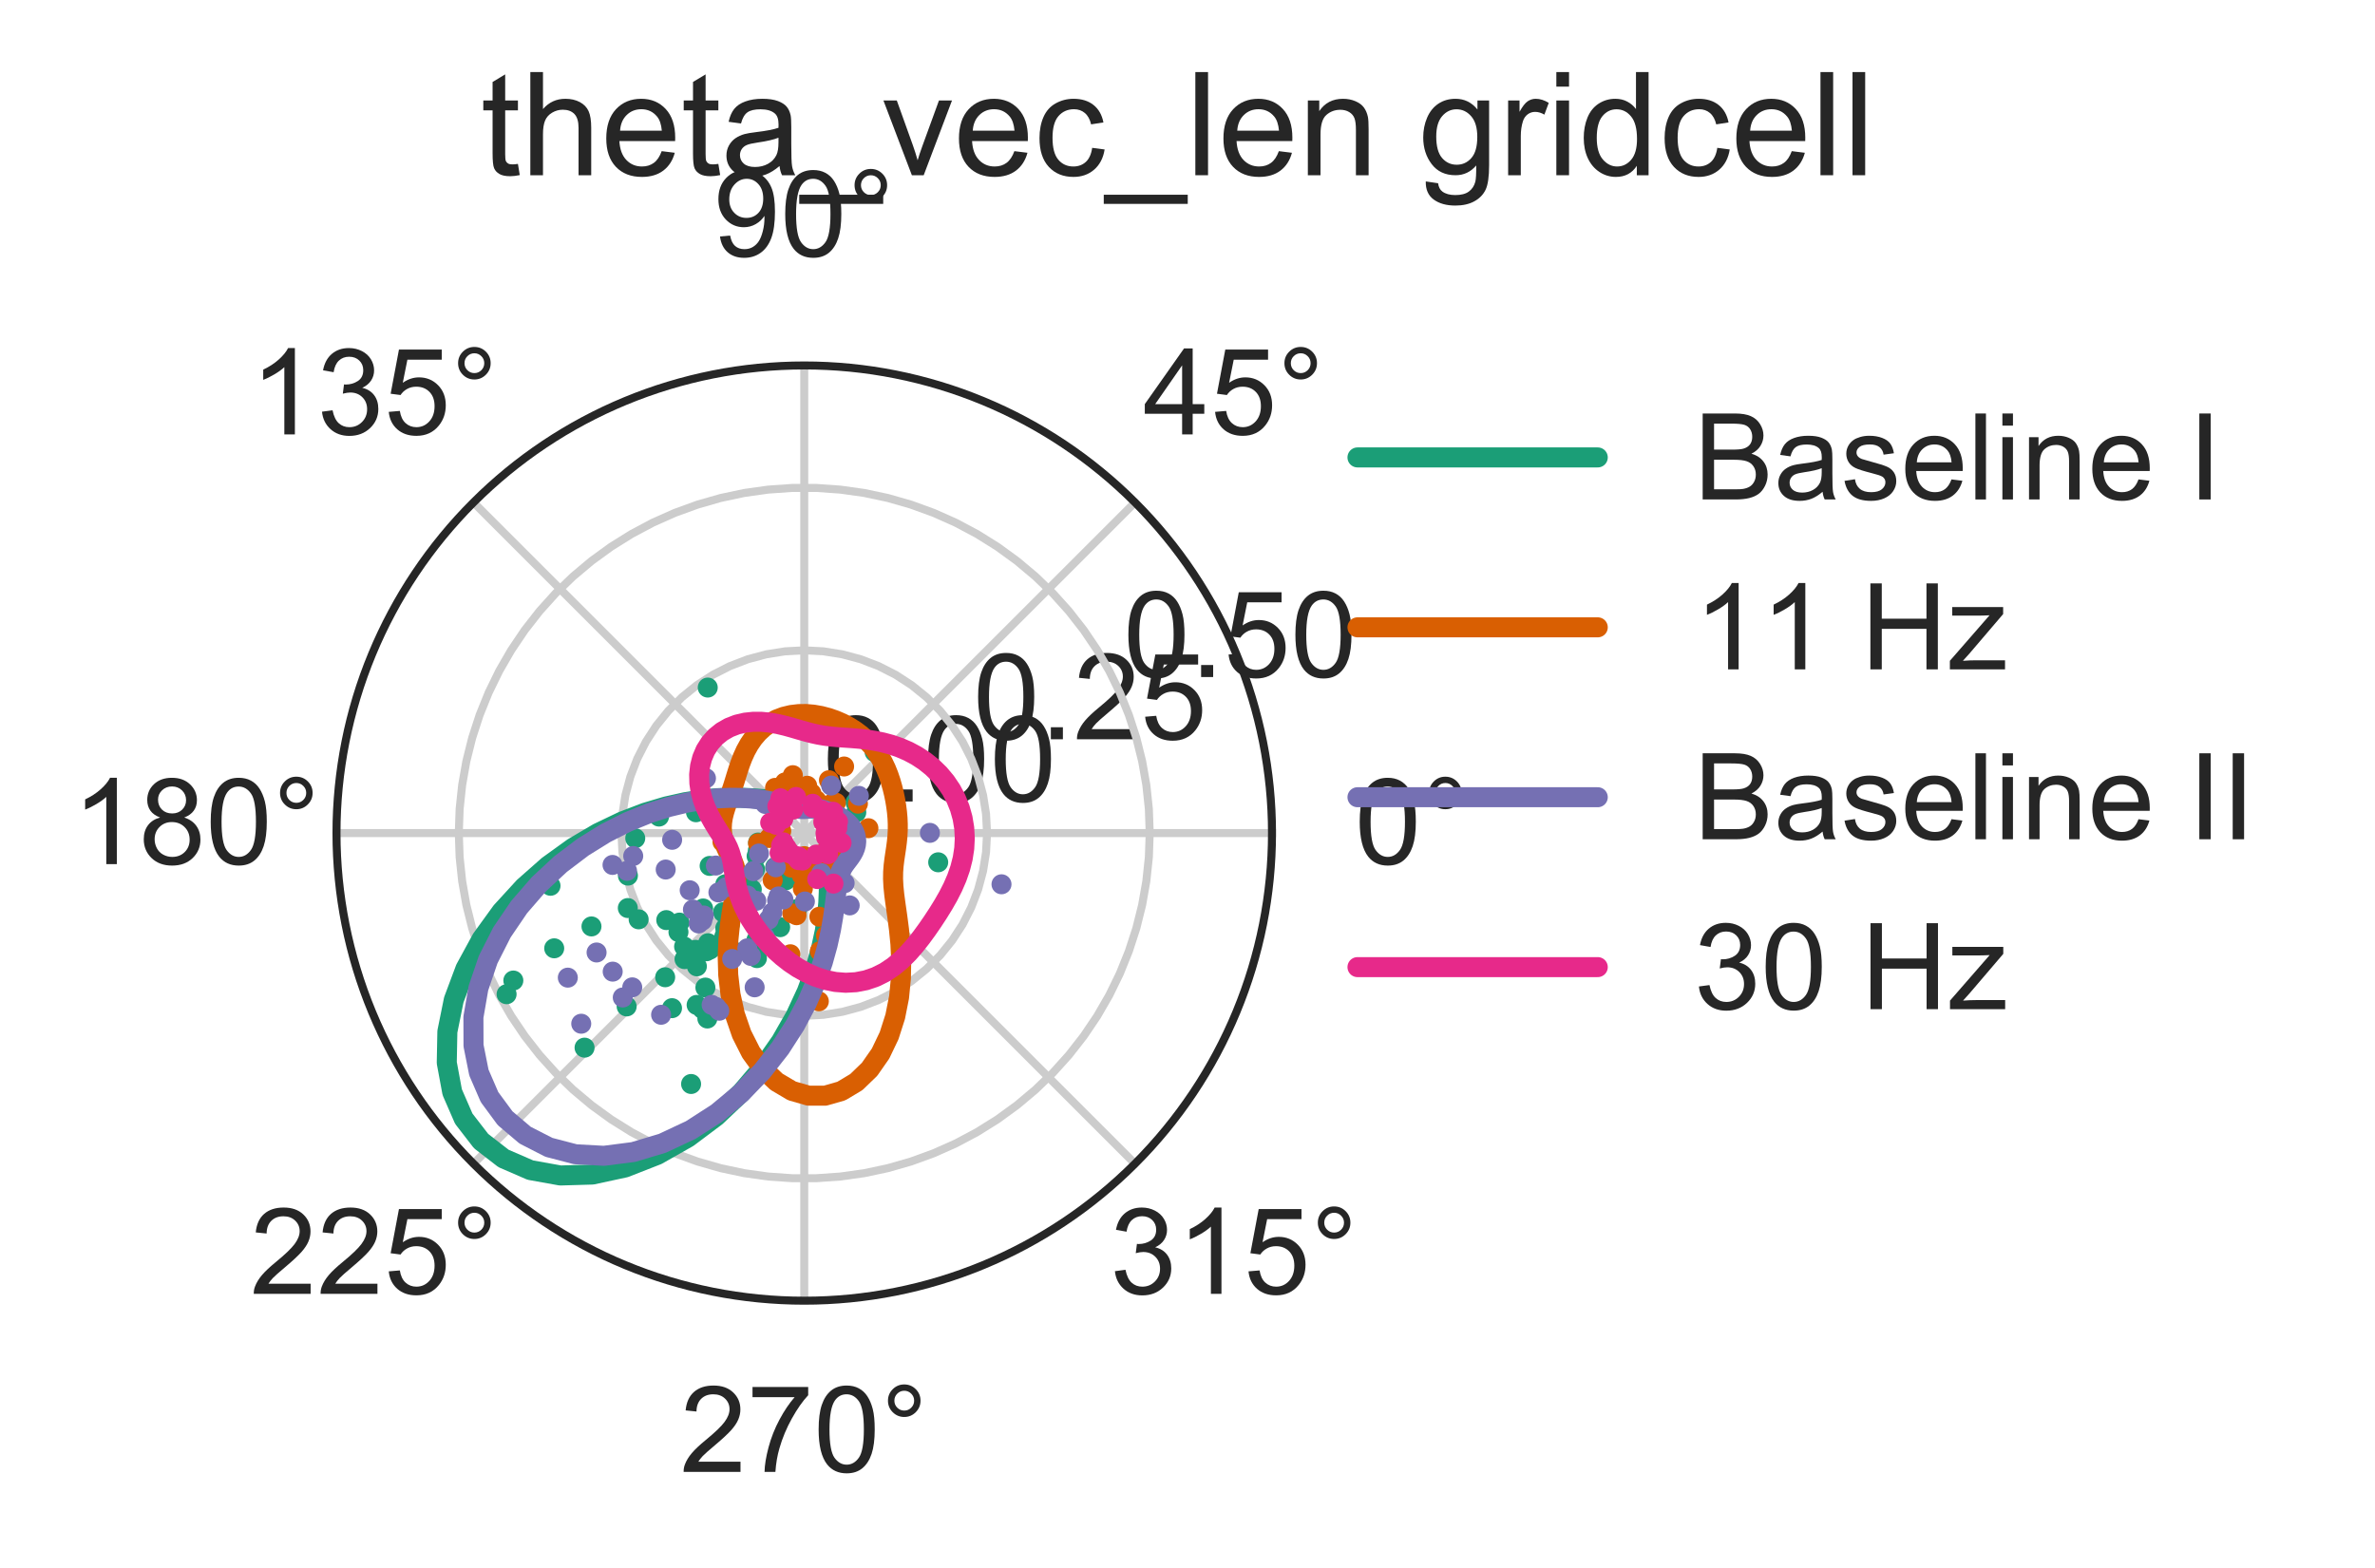 <?xml version="1.0" encoding="utf-8" standalone="no"?>
<!DOCTYPE svg PUBLIC "-//W3C//DTD SVG 1.1//EN"
  "http://www.w3.org/Graphics/SVG/1.1/DTD/svg11.dtd">
<!-- Created with matplotlib (https://matplotlib.org/) -->
<svg height="156.639pt" version="1.1" viewBox="0 0 237.217 156.639" width="237.217pt" xmlns="http://www.w3.org/2000/svg" xmlns:xlink="http://www.w3.org/1999/xlink">
 <defs>
  <style type="text/css">
*{stroke-linecap:butt;stroke-linejoin:round;}
  </style>
 </defs>
 <g id="figure_1">
  <g id="patch_1">
   <path d="M 0 156.639 
L 237.217 156.639 
L 237.217 -0 
L 0 -0 
z
" style="fill:none;"/>
  </g>
  <g id="axes_1">
   <g id="patch_2">
    <path d="M 127.049 83.232 
C 127.049 77.097 125.84 71.021 123.492 65.353 
C 121.145 59.685 117.703 54.534 113.365 50.196 
C 109.027 45.858 103.876 42.416 98.208 40.068 
C 92.54 37.721 86.464 36.512 80.329 36.512 
C 74.194 36.512 68.118 37.721 62.45 40.068 
C 56.782 42.416 51.631 45.858 47.293 50.196 
C 42.954 54.534 39.513 59.685 37.165 65.353 
C 34.817 71.021 33.609 77.097 33.609 83.232 
C 33.609 89.367 34.817 95.443 37.165 101.111 
C 39.513 106.779 42.954 111.93 47.293 116.268 
C 51.631 120.606 56.782 124.048 62.45 126.396 
C 68.118 128.743 74.194 129.952 80.329 129.952 
C 86.464 129.952 92.54 128.743 98.208 126.396 
C 103.876 124.048 109.027 120.606 113.365 116.268 
C 117.703 111.93 121.145 106.779 123.492 101.111 
C 125.84 95.443 127.049 89.367 127.049 83.232 
M 80.329 83.232 
C 80.329 83.232 80.329 83.232 80.329 83.232 
C 80.329 83.232 80.329 83.232 80.329 83.232 
C 80.329 83.232 80.329 83.232 80.329 83.232 
C 80.329 83.232 80.329 83.232 80.329 83.232 
C 80.329 83.232 80.329 83.232 80.329 83.232 
C 80.329 83.232 80.329 83.232 80.329 83.232 
C 80.329 83.232 80.329 83.232 80.329 83.232 
C 80.329 83.232 80.329 83.232 80.329 83.232 
C 80.329 83.232 80.329 83.232 80.329 83.232 
C 80.329 83.232 80.329 83.232 80.329 83.232 
C 80.329 83.232 80.329 83.232 80.329 83.232 
C 80.329 83.232 80.329 83.232 80.329 83.232 
C 80.329 83.232 80.329 83.232 80.329 83.232 
C 80.329 83.232 80.329 83.232 80.329 83.232 
C 80.329 83.232 80.329 83.232 80.329 83.232 
C 80.329 83.232 80.329 83.232 80.329 83.232 
M 127.049 83.232 
z
" style="fill:none;"/>
   </g>
   <g id="matplotlib.axis_1">
    <g id="xtick_1">
     <g id="line2d_1">
      <path clip-path="url(#p2bdb7c3850)" d="M 80.329 83.232 
L 127.049 83.232 
" style="fill:none;stroke:#cccccc;stroke-linecap:round;stroke-width:0.8;"/>
     </g>
     <g id="text_1">
      <!-- 0° -->
      <defs>
       <path d="M 4.156 35.297 
Q 4.156 48 6.766 55.734 
Q 9.375 63.484 14.516 67.672 
Q 19.672 71.875 27.484 71.875 
Q 33.25 71.875 37.594 69.547 
Q 41.938 67.234 44.766 62.859 
Q 47.609 58.5 49.219 52.219 
Q 50.828 45.953 50.828 35.297 
Q 50.828 22.703 48.234 14.969 
Q 45.656 7.234 40.5 3 
Q 35.359 -1.219 27.484 -1.219 
Q 17.141 -1.219 11.234 6.203 
Q 4.156 15.141 4.156 35.297 
z
M 13.188 35.297 
Q 13.188 17.672 17.312 11.828 
Q 21.438 6 27.484 6 
Q 33.547 6 37.672 11.859 
Q 41.797 17.719 41.797 35.297 
Q 41.797 52.984 37.672 58.781 
Q 33.547 64.594 27.391 64.594 
Q 21.344 64.594 17.719 59.469 
Q 13.188 52.938 13.188 35.297 
z
" id="ArialMT-48"/>
       <path d="M 6.25 59.281 
Q 6.25 64.891 10.219 68.844 
Q 14.203 72.797 19.781 72.797 
Q 25.438 72.797 29.391 68.844 
Q 33.344 64.891 33.344 59.281 
Q 33.344 53.656 29.359 49.672 
Q 25.391 45.703 19.781 45.703 
Q 14.203 45.703 10.219 49.656 
Q 6.25 53.609 6.25 59.281 
z
M 11.578 59.281 
Q 11.578 55.859 13.984 53.438 
Q 16.406 51.031 19.828 51.031 
Q 23.188 51.031 25.609 53.438 
Q 28.031 55.859 28.031 59.281 
Q 28.031 62.703 25.609 65.109 
Q 23.188 67.531 19.828 67.531 
Q 16.406 67.531 13.984 65.109 
Q 11.578 62.703 11.578 59.281 
z
" id="ArialMT-176"/>
      </defs>
      <g style="fill:#262626;" transform="translate(135.313 86.334)scale(0.12 -0.12)">
       <use xlink:href="#ArialMT-48"/>
       <use x="55.615" xlink:href="#ArialMT-176"/>
      </g>
     </g>
    </g>
    <g id="xtick_2">
     <g id="line2d_2">
      <path clip-path="url(#p2bdb7c3850)" d="M 80.329 83.232 
L 113.365 50.196 
" style="fill:none;stroke:#cccccc;stroke-linecap:round;stroke-width:0.8;"/>
     </g>
     <g id="text_2">
      <!-- 45° -->
      <defs>
       <path d="M 32.328 0 
L 32.328 17.141 
L 1.266 17.141 
L 1.266 25.203 
L 33.938 71.578 
L 41.109 71.578 
L 41.109 25.203 
L 50.781 25.203 
L 50.781 17.141 
L 41.109 17.141 
L 41.109 0 
z
M 32.328 25.203 
L 32.328 57.469 
L 9.906 25.203 
z
" id="ArialMT-52"/>
       <path d="M 4.156 18.75 
L 13.375 19.531 
Q 14.406 12.797 18.141 9.391 
Q 21.875 6 27.156 6 
Q 33.5 6 37.891 10.781 
Q 42.281 15.578 42.281 23.484 
Q 42.281 31 38.062 35.344 
Q 33.844 39.703 27 39.703 
Q 22.75 39.703 19.328 37.766 
Q 15.922 35.844 13.969 32.766 
L 5.719 33.844 
L 12.641 70.609 
L 48.25 70.609 
L 48.25 62.203 
L 19.672 62.203 
L 15.828 42.969 
Q 22.266 47.469 29.344 47.469 
Q 38.719 47.469 45.156 40.969 
Q 51.609 34.469 51.609 24.266 
Q 51.609 14.547 45.953 7.469 
Q 39.062 -1.219 27.156 -1.219 
Q 17.391 -1.219 11.203 4.25 
Q 5.031 9.719 4.156 18.75 
z
" id="ArialMT-53"/>
      </defs>
      <g style="fill:#262626;" transform="translate(114.192 43.399)scale(0.12 -0.12)">
       <use xlink:href="#ArialMT-52"/>
       <use x="55.615" xlink:href="#ArialMT-53"/>
       <use x="111.23" xlink:href="#ArialMT-176"/>
      </g>
     </g>
    </g>
    <g id="xtick_3">
     <g id="line2d_3">
      <path clip-path="url(#p2bdb7c3850)" d="M 80.329 83.232 
L 80.329 36.512 
" style="fill:none;stroke:#cccccc;stroke-linecap:round;stroke-width:0.8;"/>
     </g>
     <g id="text_3">
      <!-- 90° -->
      <defs>
       <path d="M 5.469 16.547 
L 13.922 17.328 
Q 14.984 11.375 18.016 8.688 
Q 21.047 6 25.781 6 
Q 29.828 6 32.875 7.859 
Q 35.938 9.719 37.891 12.812 
Q 39.844 15.922 41.156 21.188 
Q 42.484 26.469 42.484 31.938 
Q 42.484 32.516 42.438 33.688 
Q 39.797 29.5 35.234 26.875 
Q 30.672 24.266 25.344 24.266 
Q 16.453 24.266 10.297 30.703 
Q 4.156 37.156 4.156 47.703 
Q 4.156 58.594 10.578 65.234 
Q 17 71.875 26.656 71.875 
Q 33.641 71.875 39.422 68.109 
Q 45.219 64.359 48.219 57.391 
Q 51.219 50.438 51.219 37.25 
Q 51.219 23.531 48.234 15.406 
Q 45.266 7.281 39.375 3.031 
Q 33.5 -1.219 25.594 -1.219 
Q 17.188 -1.219 11.859 3.438 
Q 6.547 8.109 5.469 16.547 
z
M 41.453 48.141 
Q 41.453 55.719 37.422 60.156 
Q 33.406 64.594 27.734 64.594 
Q 21.875 64.594 17.531 59.812 
Q 13.188 55.031 13.188 47.406 
Q 13.188 40.578 17.312 36.297 
Q 21.438 32.031 27.484 32.031 
Q 33.594 32.031 37.516 36.297 
Q 41.453 40.578 41.453 48.141 
z
" id="ArialMT-57"/>
      </defs>
      <g style="fill:#262626;" transform="translate(71.257 25.614)scale(0.12 -0.12)">
       <use xlink:href="#ArialMT-57"/>
       <use x="55.615" xlink:href="#ArialMT-48"/>
       <use x="111.23" xlink:href="#ArialMT-176"/>
      </g>
     </g>
    </g>
    <g id="xtick_4">
     <g id="line2d_4">
      <path clip-path="url(#p2bdb7c3850)" d="M 80.329 83.232 
L 47.293 50.196 
" style="fill:none;stroke:#cccccc;stroke-linecap:round;stroke-width:0.8;"/>
     </g>
     <g id="text_4">
      <!-- 135° -->
      <defs>
       <path d="M 37.25 0 
L 28.469 0 
L 28.469 56 
Q 25.297 52.984 20.141 49.953 
Q 14.984 46.922 10.891 45.406 
L 10.891 53.906 
Q 18.266 57.375 23.781 62.297 
Q 29.297 67.234 31.594 71.875 
L 37.25 71.875 
z
" id="ArialMT-49"/>
       <path d="M 4.203 18.891 
L 12.984 20.062 
Q 14.5 12.594 18.141 9.297 
Q 21.781 6 27 6 
Q 33.203 6 37.469 10.297 
Q 41.75 14.594 41.75 20.953 
Q 41.75 27 37.797 30.922 
Q 33.844 34.859 27.734 34.859 
Q 25.25 34.859 21.531 33.891 
L 22.516 41.609 
Q 23.391 41.5 23.922 41.5 
Q 29.547 41.5 34.031 44.422 
Q 38.531 47.359 38.531 53.469 
Q 38.531 58.297 35.25 61.469 
Q 31.984 64.656 26.812 64.656 
Q 21.688 64.656 18.266 61.422 
Q 14.844 58.203 13.875 51.766 
L 5.078 53.328 
Q 6.688 62.156 12.391 67.016 
Q 18.109 71.875 26.609 71.875 
Q 32.469 71.875 37.391 69.359 
Q 42.328 66.844 44.938 62.5 
Q 47.562 58.156 47.562 53.266 
Q 47.562 48.641 45.062 44.828 
Q 42.578 41.016 37.703 38.766 
Q 44.047 37.312 47.562 32.688 
Q 51.078 28.078 51.078 21.141 
Q 51.078 11.766 44.234 5.25 
Q 37.406 -1.266 26.953 -1.266 
Q 17.531 -1.266 11.297 4.344 
Q 5.078 9.969 4.203 18.891 
z
" id="ArialMT-51"/>
      </defs>
      <g style="fill:#262626;" transform="translate(24.984 43.399)scale(0.12 -0.12)">
       <use xlink:href="#ArialMT-49"/>
       <use x="55.615" xlink:href="#ArialMT-51"/>
       <use x="111.23" xlink:href="#ArialMT-53"/>
       <use x="166.846" xlink:href="#ArialMT-176"/>
      </g>
     </g>
    </g>
    <g id="xtick_5">
     <g id="line2d_5">
      <path clip-path="url(#p2bdb7c3850)" d="M 80.329 83.232 
L 33.609 83.232 
" style="fill:none;stroke:#cccccc;stroke-linecap:round;stroke-width:0.8;"/>
     </g>
     <g id="text_5">
      <!-- 180° -->
      <defs>
       <path d="M 17.672 38.812 
Q 12.203 40.828 9.562 44.531 
Q 6.938 48.25 6.938 53.422 
Q 6.938 61.234 12.547 66.547 
Q 18.172 71.875 27.484 71.875 
Q 36.859 71.875 42.578 66.422 
Q 48.297 60.984 48.297 53.172 
Q 48.297 48.188 45.672 44.5 
Q 43.062 40.828 37.75 38.812 
Q 44.344 36.672 47.781 31.875 
Q 51.219 27.094 51.219 20.453 
Q 51.219 11.281 44.719 5.031 
Q 38.234 -1.219 27.641 -1.219 
Q 17.047 -1.219 10.547 5.047 
Q 4.047 11.328 4.047 20.703 
Q 4.047 27.688 7.594 32.391 
Q 11.141 37.109 17.672 38.812 
z
M 15.922 53.719 
Q 15.922 48.641 19.188 45.406 
Q 22.469 42.188 27.688 42.188 
Q 32.766 42.188 36.016 45.375 
Q 39.266 48.578 39.266 53.219 
Q 39.266 58.062 35.906 61.359 
Q 32.562 64.656 27.594 64.656 
Q 22.562 64.656 19.234 61.422 
Q 15.922 58.203 15.922 53.719 
z
M 13.094 20.656 
Q 13.094 16.891 14.875 13.375 
Q 16.656 9.859 20.172 7.922 
Q 23.688 6 27.734 6 
Q 34.031 6 38.125 10.047 
Q 42.234 14.109 42.234 20.359 
Q 42.234 26.703 38.016 30.859 
Q 33.797 35.016 27.438 35.016 
Q 21.234 35.016 17.156 30.906 
Q 13.094 26.812 13.094 20.656 
z
" id="ArialMT-56"/>
      </defs>
      <g style="fill:#262626;" transform="translate(7.2 86.334)scale(0.12 -0.12)">
       <use xlink:href="#ArialMT-49"/>
       <use x="55.615" xlink:href="#ArialMT-56"/>
       <use x="111.23" xlink:href="#ArialMT-48"/>
       <use x="166.846" xlink:href="#ArialMT-176"/>
      </g>
     </g>
    </g>
    <g id="xtick_6">
     <g id="line2d_6">
      <path clip-path="url(#p2bdb7c3850)" d="M 80.329 83.232 
L 47.293 116.268 
" style="fill:none;stroke:#cccccc;stroke-linecap:round;stroke-width:0.8;"/>
     </g>
     <g id="text_6">
      <!-- 225° -->
      <defs>
       <path d="M 50.344 8.453 
L 50.344 0 
L 3.031 0 
Q 2.938 3.172 4.047 6.109 
Q 5.859 10.938 9.828 15.625 
Q 13.812 20.312 21.344 26.469 
Q 33.016 36.031 37.109 41.625 
Q 41.219 47.219 41.219 52.203 
Q 41.219 57.422 37.469 61 
Q 33.734 64.594 27.734 64.594 
Q 21.391 64.594 17.578 60.781 
Q 13.766 56.984 13.719 50.25 
L 4.688 51.172 
Q 5.609 61.281 11.656 66.578 
Q 17.719 71.875 27.938 71.875 
Q 38.234 71.875 44.234 66.156 
Q 50.25 60.453 50.25 52 
Q 50.25 47.703 48.484 43.547 
Q 46.734 39.406 42.656 34.812 
Q 38.578 30.219 29.109 22.219 
Q 21.188 15.578 18.938 13.203 
Q 16.703 10.844 15.234 8.453 
z
" id="ArialMT-50"/>
      </defs>
      <g style="fill:#262626;" transform="translate(24.984 129.27)scale(0.12 -0.12)">
       <use xlink:href="#ArialMT-50"/>
       <use x="55.615" xlink:href="#ArialMT-50"/>
       <use x="111.23" xlink:href="#ArialMT-53"/>
       <use x="166.846" xlink:href="#ArialMT-176"/>
      </g>
     </g>
    </g>
    <g id="xtick_7">
     <g id="line2d_7">
      <path clip-path="url(#p2bdb7c3850)" d="M 80.329 83.232 
L 80.329 129.952 
" style="fill:none;stroke:#cccccc;stroke-linecap:round;stroke-width:0.8;"/>
     </g>
     <g id="text_7">
      <!-- 270° -->
      <defs>
       <path d="M 4.734 62.203 
L 4.734 70.656 
L 51.078 70.656 
L 51.078 63.812 
Q 44.234 56.547 37.516 44.484 
Q 30.812 32.422 27.156 19.672 
Q 24.516 10.688 23.781 0 
L 14.75 0 
Q 14.891 8.453 18.062 20.406 
Q 21.234 32.375 27.172 43.484 
Q 33.109 54.594 39.797 62.203 
z
" id="ArialMT-55"/>
      </defs>
      <g style="fill:#262626;" transform="translate(67.92 147.054)scale(0.12 -0.12)">
       <use xlink:href="#ArialMT-50"/>
       <use x="55.615" xlink:href="#ArialMT-55"/>
       <use x="111.23" xlink:href="#ArialMT-48"/>
       <use x="166.846" xlink:href="#ArialMT-176"/>
      </g>
     </g>
    </g>
    <g id="xtick_8">
     <g id="line2d_8">
      <path clip-path="url(#p2bdb7c3850)" d="M 80.329 83.232 
L 113.365 116.268 
" style="fill:none;stroke:#cccccc;stroke-linecap:round;stroke-width:0.8;"/>
     </g>
     <g id="text_8">
      <!-- 315° -->
      <g style="fill:#262626;" transform="translate(110.856 129.27)scale(0.12 -0.12)">
       <use xlink:href="#ArialMT-51"/>
       <use x="55.615" xlink:href="#ArialMT-49"/>
       <use x="111.23" xlink:href="#ArialMT-53"/>
       <use x="166.846" xlink:href="#ArialMT-176"/>
      </g>
     </g>
    </g>
   </g>
   <g id="matplotlib.axis_2">
    <g id="ytick_1">
     <g id="line2d_9">
      <path clip-path="url(#p2bdb7c3850)" d="M 82.342 83.232 
L 82.221 82.543 
L 81.871 81.938 
L 81.336 81.488 
L 80.678 81.249 
L 79.979 81.249 
L 79.322 81.488 
L 78.786 81.938 
L 78.437 82.543 
L 78.315 83.232 
L 78.437 83.921 
L 78.786 84.526 
L 79.322 84.976 
L 79.979 85.215 
L 80.678 85.215 
L 81.336 84.976 
L 81.871 84.526 
L 82.221 83.921 
L 82.342 83.232 
L 82.342 83.232 
" style="fill:none;stroke:#cccccc;stroke-linecap:round;stroke-width:0.8;"/>
     </g>
     <g id="text_9">
      <!-- 0.00 -->
      <defs>
       <path d="M 9.078 0 
L 9.078 10.016 
L 19.094 10.016 
L 19.094 0 
z
" id="ArialMT-46"/>
      </defs>
      <g style="fill:#262626;" transform="translate(82.189 80.076)scale(0.12 -0.12)">
       <use xlink:href="#ArialMT-48"/>
       <use x="55.615" xlink:href="#ArialMT-46"/>
       <use x="83.398" xlink:href="#ArialMT-48"/>
       <use x="139.014" xlink:href="#ArialMT-48"/>
      </g>
     </g>
    </g>
    <g id="ytick_2">
     <g id="line2d_10">
      <path clip-path="url(#p2bdb7c3850)" d="M 98.587 83.232 
L 98.487 81.323 
L 98.188 79.436 
L 97.694 77.59 
L 97.009 75.806 
L 96.141 74.103 
L 95.1 72.5 
L 93.898 71.015 
L 92.546 69.663 
L 91.061 68.46 
L 89.458 67.419 
L 87.755 66.552 
L 85.971 65.867 
L 84.125 65.372 
L 82.237 65.073 
L 80.329 64.973 
L 78.42 65.073 
L 76.533 65.372 
L 74.686 65.867 
L 72.902 66.552 
L 71.199 67.419 
L 69.597 68.46 
L 68.111 69.663 
L 66.76 71.015 
L 65.557 72.5 
L 64.516 74.103 
L 63.649 75.806 
L 62.964 77.59 
L 62.469 79.436 
L 62.17 81.323 
L 62.07 83.232 
L 62.17 85.141 
L 62.469 87.028 
L 62.964 88.874 
L 63.649 90.658 
L 64.516 92.361 
L 65.557 93.964 
L 66.76 95.449 
L 68.111 96.801 
L 69.597 98.004 
L 71.199 99.045 
L 72.902 99.912 
L 74.686 100.597 
L 76.533 101.092 
L 78.42 101.391 
L 80.329 101.491 
L 82.237 101.391 
L 84.125 101.092 
L 85.971 100.597 
L 87.755 99.912 
L 89.458 99.045 
L 91.061 98.004 
L 92.546 96.801 
L 93.898 95.449 
L 95.1 93.964 
L 96.141 92.361 
L 97.009 90.658 
L 97.694 88.874 
L 98.188 87.028 
L 98.487 85.141 
L 98.587 83.232 
L 98.587 83.232 
" style="fill:none;stroke:#cccccc;stroke-linecap:round;stroke-width:0.8;"/>
     </g>
     <g id="text_10">
      <!-- 0.25 -->
      <g style="fill:#262626;" transform="translate(97.198 73.86)scale(0.12 -0.12)">
       <use xlink:href="#ArialMT-48"/>
       <use x="55.615" xlink:href="#ArialMT-46"/>
       <use x="83.398" xlink:href="#ArialMT-50"/>
       <use x="139.014" xlink:href="#ArialMT-53"/>
      </g>
     </g>
    </g>
    <g id="ytick_3">
     <g id="line2d_11">
      <path clip-path="url(#p2bdb7c3850)" d="M 114.833 83.232 
L 114.749 80.825 
L 114.497 78.43 
L 114.079 76.058 
L 113.496 73.721 
L 112.752 71.431 
L 111.85 69.198 
L 110.794 67.033 
L 109.59 64.948 
L 108.243 62.951 
L 106.76 61.053 
L 105.149 59.264 
L 103.416 57.591 
L 101.571 56.043 
L 99.623 54.627 
L 97.581 53.351 
L 95.454 52.22 
L 93.254 51.241 
L 90.991 50.417 
L 88.676 49.753 
L 86.32 49.252 
L 83.935 48.917 
L 81.533 48.749 
L 79.125 48.749 
L 76.722 48.917 
L 74.337 49.252 
L 71.982 49.753 
L 69.666 50.417 
L 67.403 51.241 
L 65.203 52.22 
L 63.077 53.351 
L 61.034 54.627 
L 59.086 56.043 
L 57.241 57.591 
L 55.509 59.264 
L 53.897 61.053 
L 52.415 62.951 
L 51.068 64.948 
L 49.864 67.033 
L 48.808 69.198 
L 47.906 71.431 
L 47.162 73.721 
L 46.579 76.058 
L 46.161 78.43 
L 45.909 80.825 
L 45.825 83.232 
L 45.909 85.639 
L 46.161 88.034 
L 46.579 90.406 
L 47.162 92.743 
L 47.906 95.033 
L 48.808 97.266 
L 49.864 99.431 
L 51.068 101.516 
L 52.415 103.513 
L 53.897 105.411 
L 55.509 107.2 
L 57.241 108.873 
L 59.086 110.421 
L 61.034 111.837 
L 63.077 113.113 
L 65.203 114.244 
L 67.403 115.223 
L 69.666 116.047 
L 71.982 116.711 
L 74.337 117.212 
L 76.722 117.547 
L 79.125 117.715 
L 81.533 117.715 
L 83.935 117.547 
L 86.32 117.212 
L 88.676 116.711 
L 90.991 116.047 
L 93.254 115.223 
L 95.454 114.244 
L 97.581 113.113 
L 99.623 111.837 
L 101.571 110.421 
L 103.416 108.873 
L 105.149 107.2 
L 106.76 105.411 
L 108.243 103.513 
L 109.59 101.516 
L 110.794 99.431 
L 111.85 97.266 
L 112.752 95.033 
L 113.496 92.743 
L 114.079 90.406 
L 114.497 88.034 
L 114.749 85.639 
L 114.833 83.232 
L 114.833 83.232 
" style="fill:none;stroke:#cccccc;stroke-linecap:round;stroke-width:0.8;"/>
     </g>
     <g id="text_11">
      <!-- 0.50 -->
      <g style="fill:#262626;" transform="translate(112.206 67.643)scale(0.12 -0.12)">
       <use xlink:href="#ArialMT-48"/>
       <use x="55.615" xlink:href="#ArialMT-46"/>
       <use x="83.398" xlink:href="#ArialMT-53"/>
       <use x="139.014" xlink:href="#ArialMT-48"/>
      </g>
     </g>
    </g>
   </g>
   <g id="line2d_12">
    <path clip-path="url(#p2bdb7c3850)" d="M 59.727 83.232 
L 57.238 84.699 
L 54.745 86.497 
L 52.331 88.628 
L 50.086 91.079 
L 48.107 93.815 
L 46.491 96.779 
L 45.325 99.894 
L 44.684 103.064 
L 44.623 106.179 
L 45.169 109.12 
L 46.322 111.767 
L 48.053 114.007 
L 50.299 115.744 
L 52.973 116.904 
L 55.968 117.442 
L 59.161 117.349 
L 62.427 116.645 
L 65.645 115.385 
L 68.708 113.649 
L 71.528 111.536 
L 74.04 109.155 
L 76.205 106.62 
L 78.009 104.036 
L 79.459 101.497 
L 80.58 99.079 
L 81.411 96.84 
L 81.994 94.817 
L 82.379 93.032 
L 82.611 91.488 
L 82.732 90.177 
L 82.779 89.081 
L 82.781 88.18 
L 82.762 87.447 
L 82.74 86.856 
L 82.726 86.382 
L 82.728 86.001 
L 82.75 85.692 
L 82.793 85.437 
L 82.856 85.219 
L 82.934 85.026 
L 83.024 84.846 
L 83.121 84.672 
L 83.219 84.497 
L 83.312 84.318 
L 83.396 84.133 
L 83.467 83.941 
L 83.523 83.743 
L 83.561 83.541 
L 83.582 83.335 
L 83.586 83.129 
L 83.574 82.922 
L 83.549 82.717 
L 83.509 82.514 
L 83.457 82.313 
L 83.392 82.117 
L 83.313 81.926 
L 83.22 81.742 
L 83.111 81.566 
L 82.988 81.401 
L 82.849 81.25 
L 82.695 81.115 
L 82.528 80.998 
L 82.35 80.899 
L 82.165 80.819 
L 81.976 80.757 
L 81.785 80.711 
L 81.595 80.677 
L 81.409 80.653 
L 81.228 80.633 
L 81.052 80.615 
L 80.881 80.594 
L 80.712 80.566 
L 80.543 80.531 
L 80.372 80.488 
L 80.196 80.436 
L 80.01 80.378 
L 79.815 80.317 
L 79.606 80.255 
L 79.385 80.195 
L 79.148 80.142 
L 78.896 80.095 
L 78.627 80.056 
L 78.338 80.024 
L 78.023 79.995 
L 77.675 79.965 
L 77.281 79.932 
L 76.825 79.892 
L 76.29 79.843 
L 75.654 79.79 
L 74.892 79.738 
L 73.981 79.7 
L 72.898 79.695 
L 71.622 79.746 
L 70.139 79.885 
L 68.442 80.148 
L 66.532 80.573 
L 64.422 81.202 
L 62.14 82.076 
L 59.727 83.232 
" style="fill:none;stroke:#1b9e77;stroke-linecap:round;stroke-width:2;"/>
   </g>
   <g id="line2d_13">
    <defs>
     <path d="M 0 0.5 
C 0.133 0.5 0.26 0.447 0.354 0.354 
C 0.447 0.26 0.5 0.133 0.5 0 
C 0.5 -0.133 0.447 -0.26 0.354 -0.354 
C 0.26 -0.447 0.133 -0.5 0 -0.5 
C -0.133 -0.5 -0.26 -0.447 -0.354 -0.354 
C -0.447 -0.26 -0.5 -0.133 -0.5 0 
C -0.5 0.133 -0.447 0.26 -0.354 0.354 
C -0.26 0.447 -0.133 0.5 0 0.5 
z
" id="m505cc192cc" style="stroke:#1b9e77;"/>
    </defs>
    <g clip-path="url(#p2bdb7c3850)">
     <use style="fill:#1b9e77;stroke:#1b9e77;" x="54.986" xlink:href="#m505cc192cc" y="88.497"/>
     <use style="fill:#1b9e77;stroke:#1b9e77;" x="63.788" xlink:href="#m505cc192cc" y="91.85"/>
     <use style="fill:#1b9e77;stroke:#1b9e77;" x="65.823" xlink:href="#m505cc192cc" y="81.582"/>
     <use style="fill:#1b9e77;stroke:#1b9e77;" x="62.718" xlink:href="#m505cc192cc" y="87.482"/>
     <use style="fill:#1b9e77;stroke:#1b9e77;" x="55.355" xlink:href="#m505cc192cc" y="94.745"/>
     <use style="fill:#1b9e77;stroke:#1b9e77;" x="66.547" xlink:href="#m505cc192cc" y="91.926"/>
     <use style="fill:#1b9e77;stroke:#1b9e77;" x="77.437" xlink:href="#m505cc192cc" y="86.611"/>
     <use style="fill:#1b9e77;stroke:#1b9e77;" x="78.495" xlink:href="#m505cc192cc" y="87.95"/>
     <use style="fill:#1b9e77;stroke:#1b9e77;" x="82.096" xlink:href="#m505cc192cc" y="86.854"/>
     <use style="fill:#1b9e77;stroke:#1b9e77;" x="75.698" xlink:href="#m505cc192cc" y="84.969"/>
     <use style="fill:#1b9e77;stroke:#1b9e77;" x="69.605" xlink:href="#m505cc192cc" y="96.547"/>
     <use style="fill:#1b9e77;stroke:#1b9e77;" x="68.329" xlink:href="#m505cc192cc" y="94.572"/>
     <use style="fill:#1b9e77;stroke:#1b9e77;" x="73.182" xlink:href="#m505cc192cc" y="88.308"/>
     <use style="fill:#1b9e77;stroke:#1b9e77;" x="68.372" xlink:href="#m505cc192cc" y="95.825"/>
     <use style="fill:#1b9e77;stroke:#1b9e77;" x="70.564" xlink:href="#m505cc192cc" y="95.04"/>
     <use style="fill:#1b9e77;stroke:#1b9e77;" x="70.722" xlink:href="#m505cc192cc" y="94.235"/>
     <use style="fill:#1b9e77;stroke:#1b9e77;" x="75.571" xlink:href="#m505cc192cc" y="85.537"/>
     <use style="fill:#1b9e77;stroke:#1b9e77;" x="50.599" xlink:href="#m505cc192cc" y="99.332"/>
     <use style="fill:#1b9e77;stroke:#1b9e77;" x="70.456" xlink:href="#m505cc192cc" y="98.668"/>
     <use style="fill:#1b9e77;stroke:#1b9e77;" x="63.449" xlink:href="#m505cc192cc" y="83.75"/>
     <use style="fill:#1b9e77;stroke:#1b9e77;" x="80.767" xlink:href="#m505cc192cc" y="86.641"/>
     <use style="fill:#1b9e77;stroke:#1b9e77;" x="71.704" xlink:href="#m505cc192cc" y="94.494"/>
     <use style="fill:#1b9e77;stroke:#1b9e77;" x="72.688" xlink:href="#m505cc192cc" y="91.815"/>
     <use style="fill:#1b9e77;stroke:#1b9e77;" x="77.924" xlink:href="#m505cc192cc" y="92.634"/>
     <use style="fill:#1b9e77;stroke:#1b9e77;" x="67.122" xlink:href="#m505cc192cc" y="100.725"/>
     <use style="fill:#1b9e77;stroke:#1b9e77;" x="75.721" xlink:href="#m505cc192cc" y="84.176"/>
     <use style="fill:#1b9e77;stroke:#1b9e77;" x="78.608" xlink:href="#m505cc192cc" y="85.672"/>
     <use style="fill:#1b9e77;stroke:#1b9e77;" x="72.344" xlink:href="#m505cc192cc" y="93.565"/>
     <use style="fill:#1b9e77;stroke:#1b9e77;" x="75.09" xlink:href="#m505cc192cc" y="88.851"/>
     <use style="fill:#1b9e77;stroke:#1b9e77;" x="72.425" xlink:href="#m505cc192cc" y="94.3"/>
     <use style="fill:#1b9e77;stroke:#1b9e77;" x="81.476" xlink:href="#m505cc192cc" y="86.752"/>
     <use style="fill:#1b9e77;stroke:#1b9e77;" x="69.468" xlink:href="#m505cc192cc" y="94.896"/>
     <use style="fill:#1b9e77;stroke:#1b9e77;" x="62.591" xlink:href="#m505cc192cc" y="100.551"/>
     <use style="fill:#1b9e77;stroke:#1b9e77;" x="72.216" xlink:href="#m505cc192cc" y="91.141"/>
     <use style="fill:#1b9e77;stroke:#1b9e77;" x="72.906" xlink:href="#m505cc192cc" y="92.331"/>
     <use style="fill:#1b9e77;stroke:#1b9e77;" x="87.358" xlink:href="#m505cc192cc" y="75.135"/>
     <use style="fill:#1b9e77;stroke:#1b9e77;" x="75.604" xlink:href="#m505cc192cc" y="95.724"/>
     <use style="fill:#1b9e77;stroke:#1b9e77;" x="78.649" xlink:href="#m505cc192cc" y="95.601"/>
     <use style="fill:#1b9e77;stroke:#1b9e77;" x="51.273" xlink:href="#m505cc192cc" y="97.964"/>
     <use style="fill:#1b9e77;stroke:#1b9e77;" x="58.387" xlink:href="#m505cc192cc" y="104.67"/>
     <use style="fill:#1b9e77;stroke:#1b9e77;" x="85.45" xlink:href="#m505cc192cc" y="80.172"/>
     <use style="fill:#1b9e77;stroke:#1b9e77;" x="75.551" xlink:href="#m505cc192cc" y="93.926"/>
     <use style="fill:#1b9e77;stroke:#1b9e77;" x="70.922" xlink:href="#m505cc192cc" y="94.862"/>
     <use style="fill:#1b9e77;stroke:#1b9e77;" x="75.411" xlink:href="#m505cc192cc" y="86.845"/>
     <use style="fill:#1b9e77;stroke:#1b9e77;" x="70.651" xlink:href="#m505cc192cc" y="101.758"/>
     <use style="fill:#1b9e77;stroke:#1b9e77;" x="69.58" xlink:href="#m505cc192cc" y="100.402"/>
     <use style="fill:#1b9e77;stroke:#1b9e77;" x="69.027" xlink:href="#m505cc192cc" y="108.301"/>
     <use style="fill:#1b9e77;stroke:#1b9e77;" x="70.162" xlink:href="#m505cc192cc" y="100.809"/>
     <use style="fill:#1b9e77;stroke:#1b9e77;" x="66.439" xlink:href="#m505cc192cc" y="97.637"/>
     <use style="fill:#1b9e77;stroke:#1b9e77;" x="73.422" xlink:href="#m505cc192cc" y="95.116"/>
     <use style="fill:#1b9e77;stroke:#1b9e77;" x="69.516" xlink:href="#m505cc192cc" y="81.151"/>
     <use style="fill:#1b9e77;stroke:#1b9e77;" x="93.709" xlink:href="#m505cc192cc" y="86.152"/>
     <use style="fill:#1b9e77;stroke:#1b9e77;" x="59.077" xlink:href="#m505cc192cc" y="92.559"/>
     <use style="fill:#1b9e77;stroke:#1b9e77;" x="67.864" xlink:href="#m505cc192cc" y="92.177"/>
     <use style="fill:#1b9e77;stroke:#1b9e77;" x="74.717" xlink:href="#m505cc192cc" y="87.54"/>
     <use style="fill:#1b9e77;stroke:#1b9e77;" x="70.879" xlink:href="#m505cc192cc" y="86.513"/>
     <use style="fill:#1b9e77;stroke:#1b9e77;" x="62.707" xlink:href="#m505cc192cc" y="90.723"/>
     <use style="fill:#1b9e77;stroke:#1b9e77;" x="72.44" xlink:href="#m505cc192cc" y="92.733"/>
     <use style="fill:#1b9e77;stroke:#1b9e77;" x="72.444" xlink:href="#m505cc192cc" y="88.349"/>
     <use style="fill:#1b9e77;stroke:#1b9e77;" x="83.153" xlink:href="#m505cc192cc" y="84.624"/>
     <use style="fill:#1b9e77;stroke:#1b9e77;" x="67.765" xlink:href="#m505cc192cc" y="93.12"/>
     <use style="fill:#1b9e77;stroke:#1b9e77;" x="70.229" xlink:href="#m505cc192cc" y="90.766"/>
     <use style="fill:#1b9e77;stroke:#1b9e77;" x="76.033" xlink:href="#m505cc192cc" y="92.871"/>
     <use style="fill:#1b9e77;stroke:#1b9e77;" x="79.617" xlink:href="#m505cc192cc" y="90.819"/>
     <use style="fill:#1b9e77;stroke:#1b9e77;" x="85.527" xlink:href="#m505cc192cc" y="81.163"/>
     <use style="fill:#1b9e77;stroke:#1b9e77;" x="70.69" xlink:href="#m505cc192cc" y="68.694"/>
    </g>
   </g>
   <g id="line2d_14">
    <path clip-path="url(#p2bdb7c3850)" d="M 72.124 83.232 
L 72.216 83.748 
L 72.362 84.249 
L 72.551 84.731 
L 72.768 85.194 
L 72.992 85.642 
L 73.202 86.085 
L 73.376 86.542 
L 73.496 87.034 
L 73.548 87.59 
L 73.528 88.24 
L 73.436 89.015 
L 73.287 89.947 
L 73.101 91.057 
L 72.911 92.363 
L 72.756 93.866 
L 72.682 95.556 
L 72.736 97.404 
L 72.963 99.36 
L 73.403 101.361 
L 74.081 103.324 
L 75.009 105.16 
L 76.178 106.774 
L 77.558 108.076 
L 79.102 108.991 
L 80.745 109.465 
L 82.415 109.469 
L 84.034 109.006 
L 85.534 108.108 
L 86.854 106.832 
L 87.952 105.257 
L 88.806 103.472 
L 89.416 101.568 
L 89.798 99.634 
L 89.984 97.744 
L 90.014 95.959 
L 89.935 94.318 
L 89.79 92.844 
L 89.62 91.544 
L 89.457 90.41 
L 89.324 89.425 
L 89.237 88.565 
L 89.199 87.805 
L 89.208 87.118 
L 89.256 86.481 
L 89.33 85.875 
L 89.418 85.285 
L 89.506 84.7 
L 89.582 84.116 
L 89.639 83.528 
L 89.669 82.936 
L 89.671 82.34 
L 89.645 81.741 
L 89.592 81.14 
L 89.514 80.535 
L 89.413 79.926 
L 89.288 79.311 
L 89.138 78.691 
L 88.959 78.065 
L 88.746 77.437 
L 88.495 76.81 
L 88.2 76.19 
L 87.857 75.583 
L 87.463 74.998 
L 87.019 74.442 
L 86.524 73.92 
L 85.983 73.438 
L 85.4 73 
L 84.779 72.608 
L 84.125 72.263 
L 83.443 71.968 
L 82.737 71.723 
L 82.011 71.533 
L 81.269 71.402 
L 80.517 71.337 
L 79.763 71.346 
L 79.013 71.435 
L 78.28 71.611 
L 77.574 71.877 
L 76.908 72.231 
L 76.293 72.668 
L 75.738 73.18 
L 75.249 73.752 
L 74.829 74.367 
L 74.474 75.009 
L 74.178 75.66 
L 73.931 76.305 
L 73.721 76.931 
L 73.534 77.531 
L 73.36 78.101 
L 73.188 78.643 
L 73.013 79.162 
L 72.834 79.664 
L 72.653 80.159 
L 72.48 80.654 
L 72.326 81.155 
L 72.202 81.666 
L 72.121 82.184 
L 72.093 82.709 
L 72.124 83.232 
" style="fill:none;stroke:#d95f02;stroke-linecap:round;stroke-width:2;"/>
   </g>
   <g id="line2d_15">
    <defs>
     <path d="M 0 0.5 
C 0.133 0.5 0.26 0.447 0.354 0.354 
C 0.447 0.26 0.5 0.133 0.5 0 
C 0.5 -0.133 0.447 -0.26 0.354 -0.354 
C 0.26 -0.447 0.133 -0.5 0 -0.5 
C -0.133 -0.5 -0.26 -0.447 -0.354 -0.354 
C -0.447 -0.26 -0.5 -0.133 -0.5 0 
C -0.5 0.133 -0.447 0.26 -0.354 0.354 
C -0.26 0.447 -0.133 0.5 0 0.5 
z
" id="m54a9a29a06" style="stroke:#d95f02;"/>
    </defs>
    <g clip-path="url(#p2bdb7c3850)">
     <use style="fill:#d95f02;stroke:#d95f02;" x="82.278" xlink:href="#m54a9a29a06" y="86.294"/>
     <use style="fill:#d95f02;stroke:#d95f02;" x="72.099" xlink:href="#m54a9a29a06" y="81.094"/>
     <use style="fill:#d95f02;stroke:#d95f02;" x="83.105" xlink:href="#m54a9a29a06" y="83.59"/>
     <use style="fill:#d95f02;stroke:#d95f02;" x="79.758" xlink:href="#m54a9a29a06" y="80.002"/>
     <use style="fill:#d95f02;stroke:#d95f02;" x="84.217" xlink:href="#m54a9a29a06" y="83.392"/>
     <use style="fill:#d95f02;stroke:#d95f02;" x="81.775" xlink:href="#m54a9a29a06" y="86.281"/>
     <use style="fill:#d95f02;stroke:#d95f02;" x="80.701" xlink:href="#m54a9a29a06" y="86.467"/>
     <use style="fill:#d95f02;stroke:#d95f02;" x="80.192" xlink:href="#m54a9a29a06" y="88.781"/>
     <use style="fill:#d95f02;stroke:#d95f02;" x="80.083" xlink:href="#m54a9a29a06" y="87.44"/>
     <use style="fill:#d95f02;stroke:#d95f02;" x="83.762" xlink:href="#m54a9a29a06" y="86.638"/>
     <use style="fill:#d95f02;stroke:#d95f02;" x="80.856" xlink:href="#m54a9a29a06" y="86.983"/>
     <use style="fill:#d95f02;stroke:#d95f02;" x="82.914" xlink:href="#m54a9a29a06" y="84.609"/>
     <use style="fill:#d95f02;stroke:#d95f02;" x="79.29" xlink:href="#m54a9a29a06" y="80.339"/>
     <use style="fill:#d95f02;stroke:#d95f02;" x="83.204" xlink:href="#m54a9a29a06" y="83.995"/>
     <use style="fill:#d95f02;stroke:#d95f02;" x="77.181" xlink:href="#m54a9a29a06" y="87.95"/>
     <use style="fill:#d95f02;stroke:#d95f02;" x="83.211" xlink:href="#m54a9a29a06" y="80.988"/>
     <use style="fill:#d95f02;stroke:#d95f02;" x="79.163" xlink:href="#m54a9a29a06" y="78.214"/>
     <use style="fill:#d95f02;stroke:#d95f02;" x="76.834" xlink:href="#m54a9a29a06" y="83.723"/>
     <use style="fill:#d95f02;stroke:#d95f02;" x="72.162" xlink:href="#m54a9a29a06" y="84.116"/>
     <use style="fill:#d95f02;stroke:#d95f02;" x="75.709" xlink:href="#m54a9a29a06" y="84.252"/>
     <use style="fill:#d95f02;stroke:#d95f02;" x="84.13" xlink:href="#m54a9a29a06" y="84.188"/>
     <use style="fill:#d95f02;stroke:#d95f02;" x="78.402" xlink:href="#m54a9a29a06" y="78.174"/>
     <use style="fill:#d95f02;stroke:#d95f02;" x="78.033" xlink:href="#m54a9a29a06" y="83.026"/>
     <use style="fill:#d95f02;stroke:#d95f02;" x="81.539" xlink:href="#m54a9a29a06" y="79.96"/>
     <use style="fill:#d95f02;stroke:#d95f02;" x="79.455" xlink:href="#m54a9a29a06" y="79.506"/>
     <use style="fill:#d95f02;stroke:#d95f02;" x="83.489" xlink:href="#m54a9a29a06" y="80.201"/>
     <use style="fill:#d95f02;stroke:#d95f02;" x="83.385" xlink:href="#m54a9a29a06" y="83.745"/>
     <use style="fill:#d95f02;stroke:#d95f02;" x="80.621" xlink:href="#m54a9a29a06" y="78.504"/>
     <use style="fill:#d95f02;stroke:#d95f02;" x="81.041" xlink:href="#m54a9a29a06" y="79.256"/>
     <use style="fill:#d95f02;stroke:#d95f02;" x="79.191" xlink:href="#m54a9a29a06" y="77.448"/>
     <use style="fill:#d95f02;stroke:#d95f02;" x="80.187" xlink:href="#m54a9a29a06" y="79.343"/>
     <use style="fill:#d95f02;stroke:#d95f02;" x="77.413" xlink:href="#m54a9a29a06" y="78.716"/>
     <use style="fill:#d95f02;stroke:#d95f02;" x="77.714" xlink:href="#m54a9a29a06" y="79.536"/>
     <use style="fill:#d95f02;stroke:#d95f02;" x="83.39" xlink:href="#m54a9a29a06" y="82.197"/>
     <use style="fill:#d95f02;stroke:#d95f02;" x="81.884" xlink:href="#m54a9a29a06" y="95.038"/>
     <use style="fill:#d95f02;stroke:#d95f02;" x="79.131" xlink:href="#m54a9a29a06" y="91.26"/>
     <use style="fill:#d95f02;stroke:#d95f02;" x="81.837" xlink:href="#m54a9a29a06" y="91.591"/>
     <use style="fill:#d95f02;stroke:#d95f02;" x="79.557" xlink:href="#m54a9a29a06" y="91.44"/>
     <use style="fill:#d95f02;stroke:#d95f02;" x="78.942" xlink:href="#m54a9a29a06" y="95.34"/>
     <use style="fill:#d95f02;stroke:#d95f02;" x="81.787" xlink:href="#m54a9a29a06" y="100.043"/>
     <use style="fill:#d95f02;stroke:#d95f02;" x="82.499" xlink:href="#m54a9a29a06" y="93.472"/>
     <use style="fill:#d95f02;stroke:#d95f02;" x="80.341" xlink:href="#m54a9a29a06" y="85.537"/>
     <use style="fill:#d95f02;stroke:#d95f02;" x="86.737" xlink:href="#m54a9a29a06" y="82.746"/>
     <use style="fill:#d95f02;stroke:#d95f02;" x="83.843" xlink:href="#m54a9a29a06" y="83.21"/>
     <use style="fill:#d95f02;stroke:#d95f02;" x="85.689" xlink:href="#m54a9a29a06" y="80.296"/>
     <use style="fill:#d95f02;stroke:#d95f02;" x="84.375" xlink:href="#m54a9a29a06" y="85.165"/>
     <use style="fill:#d95f02;stroke:#d95f02;" x="83.164" xlink:href="#m54a9a29a06" y="83.543"/>
     <use style="fill:#d95f02;stroke:#d95f02;" x="83.22" xlink:href="#m54a9a29a06" y="80.188"/>
     <use style="fill:#d95f02;stroke:#d95f02;" x="82.16" xlink:href="#m54a9a29a06" y="85.305"/>
     <use style="fill:#d95f02;stroke:#d95f02;" x="82.286" xlink:href="#m54a9a29a06" y="81.89"/>
     <use style="fill:#d95f02;stroke:#d95f02;" x="82.797" xlink:href="#m54a9a29a06" y="77.951"/>
     <use style="fill:#d95f02;stroke:#d95f02;" x="77.783" xlink:href="#m54a9a29a06" y="80.66"/>
     <use style="fill:#d95f02;stroke:#d95f02;" x="77.854" xlink:href="#m54a9a29a06" y="80.747"/>
     <use style="fill:#d95f02;stroke:#d95f02;" x="82.2" xlink:href="#m54a9a29a06" y="85.877"/>
     <use style="fill:#d95f02;stroke:#d95f02;" x="79.032" xlink:href="#m54a9a29a06" y="86.691"/>
     <use style="fill:#d95f02;stroke:#d95f02;" x="84.31" xlink:href="#m54a9a29a06" y="76.58"/>
     <use style="fill:#d95f02;stroke:#d95f02;" x="82.44" xlink:href="#m54a9a29a06" y="81.576"/>
     <use style="fill:#d95f02;stroke:#d95f02;" x="77.522" xlink:href="#m54a9a29a06" y="82.737"/>
     <use style="fill:#d95f02;stroke:#d95f02;" x="81.773" xlink:href="#m54a9a29a06" y="86.395"/>
     <use style="fill:#d95f02;stroke:#d95f02;" x="78.272" xlink:href="#m54a9a29a06" y="85.104"/>
     <use style="fill:#d95f02;stroke:#d95f02;" x="82.06" xlink:href="#m54a9a29a06" y="80.422"/>
    </g>
   </g>
   <g id="line2d_16">
    <path clip-path="url(#p2bdb7c3850)" d="M 60.491 83.232 
L 58.227 84.637 
L 55.982 86.339 
L 53.831 88.339 
L 51.854 90.62 
L 50.136 93.148 
L 48.755 95.872 
L 47.786 98.722 
L 47.285 101.617 
L 47.295 104.462 
L 47.833 107.158 
L 48.894 109.609 
L 50.45 111.721 
L 52.45 113.415 
L 54.821 114.629 
L 57.477 115.322 
L 60.322 115.477 
L 63.255 115.099 
L 66.176 114.222 
L 68.995 112.898 
L 71.633 111.198 
L 74.027 109.208 
L 76.134 107.021 
L 77.931 104.73 
L 79.414 102.425 
L 80.598 100.183 
L 81.508 98.07 
L 82.183 96.131 
L 82.665 94.398 
L 82.997 92.884 
L 83.22 91.587 
L 83.371 90.495 
L 83.48 89.59 
L 83.57 88.846 
L 83.659 88.237 
L 83.758 87.738 
L 83.875 87.325 
L 84.014 86.976 
L 84.173 86.672 
L 84.352 86.396 
L 84.544 86.134 
L 84.743 85.875 
L 84.939 85.609 
L 85.123 85.33 
L 85.282 85.035 
L 85.408 84.723 
L 85.489 84.398 
L 85.521 84.063 
L 85.499 83.726 
L 85.423 83.394 
L 85.298 83.074 
L 85.128 82.774 
L 84.923 82.497 
L 84.691 82.247 
L 84.442 82.024 
L 84.186 81.828 
L 83.927 81.657 
L 83.673 81.508 
L 83.425 81.378 
L 83.187 81.264 
L 82.957 81.165 
L 82.736 81.078 
L 82.523 81.003 
L 82.316 80.939 
L 82.114 80.886 
L 81.917 80.845 
L 81.725 80.814 
L 81.537 80.794 
L 81.354 80.783 
L 81.177 80.781 
L 81.005 80.786 
L 80.839 80.796 
L 80.677 80.808 
L 80.521 80.819 
L 80.367 80.829 
L 80.214 80.833 
L 80.061 80.831 
L 79.903 80.819 
L 79.738 80.796 
L 79.56 80.761 
L 79.367 80.714 
L 79.151 80.653 
L 78.908 80.581 
L 78.631 80.496 
L 78.313 80.401 
L 77.945 80.298 
L 77.517 80.188 
L 77.019 80.076 
L 76.435 79.965 
L 75.752 79.862 
L 74.951 79.776 
L 74.015 79.719 
L 72.926 79.708 
L 71.668 79.765 
L 70.229 79.915 
L 68.605 80.19 
L 66.798 80.624 
L 64.823 81.253 
L 62.707 82.112 
L 60.491 83.232 
" style="fill:none;stroke:#7570b3;stroke-linecap:round;stroke-width:2;"/>
   </g>
   <g id="line2d_17">
    <defs>
     <path d="M 0 0.5 
C 0.133 0.5 0.26 0.447 0.354 0.354 
C 0.447 0.26 0.5 0.133 0.5 0 
C 0.5 -0.133 0.447 -0.26 0.354 -0.354 
C 0.26 -0.447 0.133 -0.5 0 -0.5 
C -0.133 -0.5 -0.26 -0.447 -0.354 -0.354 
C -0.447 -0.26 -0.5 -0.133 -0.5 0 
C -0.5 0.133 -0.447 0.26 -0.354 0.354 
C -0.26 0.447 -0.133 0.5 0 0.5 
z
" id="m4a664f5649" style="stroke:#7570b3;"/>
    </defs>
    <g clip-path="url(#p2bdb7c3850)">
     <use style="fill:#7570b3;stroke:#7570b3;" x="66.031" xlink:href="#m4a664f5649" y="101.386"/>
     <use style="fill:#7570b3;stroke:#7570b3;" x="56.714" xlink:href="#m4a664f5649" y="97.676"/>
     <use style="fill:#7570b3;stroke:#7570b3;" x="75.537" xlink:href="#m4a664f5649" y="89.999"/>
     <use style="fill:#7570b3;stroke:#7570b3;" x="71.536" xlink:href="#m4a664f5649" y="100.615"/>
     <use style="fill:#7570b3;stroke:#7570b3;" x="78.251" xlink:href="#m4a664f5649" y="89.868"/>
     <use style="fill:#7570b3;stroke:#7570b3;" x="78.219" xlink:href="#m4a664f5649" y="84.632"/>
     <use style="fill:#7570b3;stroke:#7570b3;" x="76.435" xlink:href="#m4a664f5649" y="80.323"/>
     <use style="fill:#7570b3;stroke:#7570b3;" x="84.362" xlink:href="#m4a664f5649" y="88.234"/>
     <use style="fill:#7570b3;stroke:#7570b3;" x="75.376" xlink:href="#m4a664f5649" y="98.643"/>
     <use style="fill:#7570b3;stroke:#7570b3;" x="85.786" xlink:href="#m4a664f5649" y="79.513"/>
     <use style="fill:#7570b3;stroke:#7570b3;" x="74.684" xlink:href="#m4a664f5649" y="91.349"/>
     <use style="fill:#7570b3;stroke:#7570b3;" x="80.394" xlink:href="#m4a664f5649" y="90.068"/>
     <use style="fill:#7570b3;stroke:#7570b3;" x="72.539" xlink:href="#m4a664f5649" y="88.639"/>
     <use style="fill:#7570b3;stroke:#7570b3;" x="74.643" xlink:href="#m4a664f5649" y="94.748"/>
     <use style="fill:#7570b3;stroke:#7570b3;" x="71.078" xlink:href="#m4a664f5649" y="100.394"/>
     <use style="fill:#7570b3;stroke:#7570b3;" x="69.21" xlink:href="#m4a664f5649" y="90.872"/>
     <use style="fill:#7570b3;stroke:#7570b3;" x="77.49" xlink:href="#m4a664f5649" y="86.649"/>
     <use style="fill:#7570b3;stroke:#7570b3;" x="100.031" xlink:href="#m4a664f5649" y="88.348"/>
     <use style="fill:#7570b3;stroke:#7570b3;" x="63.247" xlink:href="#m4a664f5649" y="85.524"/>
     <use style="fill:#7570b3;stroke:#7570b3;" x="66.491" xlink:href="#m4a664f5649" y="86.875"/>
     <use style="fill:#7570b3;stroke:#7570b3;" x="75.807" xlink:href="#m4a664f5649" y="85.274"/>
     <use style="fill:#7570b3;stroke:#7570b3;" x="62.63" xlink:href="#m4a664f5649" y="87.006"/>
     <use style="fill:#7570b3;stroke:#7570b3;" x="71.755" xlink:href="#m4a664f5649" y="89.161"/>
     <use style="fill:#7570b3;stroke:#7570b3;" x="67.134" xlink:href="#m4a664f5649" y="83.905"/>
     <use style="fill:#7570b3;stroke:#7570b3;" x="70.512" xlink:href="#m4a664f5649" y="77.757"/>
     <use style="fill:#7570b3;stroke:#7570b3;" x="61.18" xlink:href="#m4a664f5649" y="86.415"/>
     <use style="fill:#7570b3;stroke:#7570b3;" x="70.146" xlink:href="#m4a664f5649" y="91.978"/>
     <use style="fill:#7570b3;stroke:#7570b3;" x="69.78" xlink:href="#m4a664f5649" y="92.263"/>
     <use style="fill:#7570b3;stroke:#7570b3;" x="59.587" xlink:href="#m4a664f5649" y="95.162"/>
     <use style="fill:#7570b3;stroke:#7570b3;" x="77.142" xlink:href="#m4a664f5649" y="91.172"/>
     <use style="fill:#7570b3;stroke:#7570b3;" x="82.036" xlink:href="#m4a664f5649" y="87.235"/>
     <use style="fill:#7570b3;stroke:#7570b3;" x="75.005" xlink:href="#m4a664f5649" y="95.508"/>
     <use style="fill:#7570b3;stroke:#7570b3;" x="76.396" xlink:href="#m4a664f5649" y="93.617"/>
     <use style="fill:#7570b3;stroke:#7570b3;" x="62.203" xlink:href="#m4a664f5649" y="99.657"/>
     <use style="fill:#7570b3;stroke:#7570b3;" x="71.845" xlink:href="#m4a664f5649" y="100.981"/>
     <use style="fill:#7570b3;stroke:#7570b3;" x="68.887" xlink:href="#m4a664f5649" y="88.944"/>
     <use style="fill:#7570b3;stroke:#7570b3;" x="76.08" xlink:href="#m4a664f5649" y="92.93"/>
     <use style="fill:#7570b3;stroke:#7570b3;" x="75.243" xlink:href="#m4a664f5649" y="87.044"/>
     <use style="fill:#7570b3;stroke:#7570b3;" x="76.774" xlink:href="#m4a664f5649" y="91.87"/>
     <use style="fill:#7570b3;stroke:#7570b3;" x="61.197" xlink:href="#m4a664f5649" y="97.076"/>
     <use style="fill:#7570b3;stroke:#7570b3;" x="77.753" xlink:href="#m4a664f5649" y="89.563"/>
     <use style="fill:#7570b3;stroke:#7570b3;" x="63.15" xlink:href="#m4a664f5649" y="98.646"/>
     <use style="fill:#7570b3;stroke:#7570b3;" x="92.88" xlink:href="#m4a664f5649" y="83.211"/>
     <use style="fill:#7570b3;stroke:#7570b3;" x="74.655" xlink:href="#m4a664f5649" y="89.468"/>
     <use style="fill:#7570b3;stroke:#7570b3;" x="77.617" xlink:href="#m4a664f5649" y="89.96"/>
     <use style="fill:#7570b3;stroke:#7570b3;" x="58.055" xlink:href="#m4a664f5649" y="102.28"/>
     <use style="fill:#7570b3;stroke:#7570b3;" x="71.501" xlink:href="#m4a664f5649" y="86.476"/>
     <use style="fill:#7570b3;stroke:#7570b3;" x="73.13" xlink:href="#m4a664f5649" y="95.812"/>
     <use style="fill:#7570b3;stroke:#7570b3;" x="70.298" xlink:href="#m4a664f5649" y="91.467"/>
     <use style="fill:#7570b3;stroke:#7570b3;" x="84.868" xlink:href="#m4a664f5649" y="90.46"/>
     <use style="fill:#7570b3;stroke:#7570b3;" x="83.015" xlink:href="#m4a664f5649" y="78.486"/>
    </g>
   </g>
   <g id="line2d_18">
    <path clip-path="url(#p2bdb7c3850)" d="M 71.902 83.232 
L 72.224 83.747 
L 72.502 84.231 
L 72.731 84.696 
L 72.911 85.157 
L 73.049 85.623 
L 73.153 86.105 
L 73.239 86.607 
L 73.318 87.132 
L 73.407 87.68 
L 73.516 88.248 
L 73.655 88.832 
L 73.831 89.427 
L 74.049 90.031 
L 74.31 90.641 
L 74.616 91.255 
L 74.967 91.873 
L 75.366 92.494 
L 75.814 93.118 
L 76.313 93.743 
L 76.867 94.366 
L 77.478 94.983 
L 78.151 95.584 
L 78.887 96.16 
L 79.687 96.697 
L 80.55 97.179 
L 81.47 97.587 
L 82.438 97.903 
L 83.441 98.108 
L 84.464 98.188 
L 85.486 98.132 
L 86.488 97.938 
L 87.453 97.607 
L 88.366 97.152 
L 89.216 96.589 
L 90 95.94 
L 90.721 95.225 
L 91.387 94.467 
L 92.007 93.681 
L 92.594 92.878 
L 93.156 92.063 
L 93.698 91.236 
L 94.219 90.393 
L 94.713 89.527 
L 95.168 88.633 
L 95.57 87.707 
L 95.904 86.75 
L 96.155 85.764 
L 96.311 84.758 
L 96.363 83.741 
L 96.307 82.725 
L 96.14 81.722 
L 95.866 80.746 
L 95.488 79.808 
L 95.015 78.92 
L 94.453 78.091 
L 93.814 77.33 
L 93.108 76.644 
L 92.348 76.036 
L 91.546 75.509 
L 90.715 75.064 
L 89.868 74.697 
L 89.017 74.404 
L 88.174 74.178 
L 87.347 74.01 
L 86.545 73.889 
L 85.772 73.805 
L 85.031 73.744 
L 84.323 73.696 
L 83.646 73.647 
L 82.995 73.587 
L 82.364 73.507 
L 81.742 73.4 
L 81.121 73.264 
L 80.49 73.1 
L 79.837 72.914 
L 79.156 72.714 
L 78.439 72.517 
L 77.686 72.339 
L 76.898 72.199 
L 76.082 72.117 
L 75.251 72.112 
L 74.418 72.2 
L 73.603 72.392 
L 72.825 72.695 
L 72.105 73.109 
L 71.461 73.631 
L 70.909 74.251 
L 70.464 74.954 
L 70.134 75.726 
L 69.923 76.545 
L 69.831 77.391 
L 69.854 78.246 
L 69.979 79.089 
L 70.195 79.904 
L 70.481 80.677 
L 70.816 81.399 
L 71.18 82.064 
L 71.548 82.674 
L 71.902 83.232 
" style="fill:none;stroke:#e7298a;stroke-linecap:round;stroke-width:2;"/>
   </g>
   <g id="line2d_19">
    <defs>
     <path d="M 0 0.5 
C 0.133 0.5 0.26 0.447 0.354 0.354 
C 0.447 0.26 0.5 0.133 0.5 0 
C 0.5 -0.133 0.447 -0.26 0.354 -0.354 
C 0.26 -0.447 0.133 -0.5 0 -0.5 
C -0.133 -0.5 -0.26 -0.447 -0.354 -0.354 
C -0.447 -0.26 -0.5 -0.133 -0.5 0 
C -0.5 0.133 -0.447 0.26 -0.354 0.354 
C -0.26 0.447 -0.133 0.5 0 0.5 
z
" id="m7104a52311" style="stroke:#e7298a;"/>
    </defs>
    <g clip-path="url(#p2bdb7c3850)">
     <use style="fill:#e7298a;stroke:#e7298a;" x="78.236" xlink:href="#m7104a52311" y="81.816"/>
     <use style="fill:#e7298a;stroke:#e7298a;" x="76.926" xlink:href="#m7104a52311" y="82.196"/>
     <use style="fill:#e7298a;stroke:#e7298a;" x="79.845" xlink:href="#m7104a52311" y="85.633"/>
     <use style="fill:#e7298a;stroke:#e7298a;" x="84.057" xlink:href="#m7104a52311" y="84.203"/>
     <use style="fill:#e7298a;stroke:#e7298a;" x="83.247" xlink:href="#m7104a52311" y="88.28"/>
     <use style="fill:#e7298a;stroke:#e7298a;" x="78.253" xlink:href="#m7104a52311" y="84.156"/>
     <use style="fill:#e7298a;stroke:#e7298a;" x="81.154" xlink:href="#m7104a52311" y="80.698"/>
     <use style="fill:#e7298a;stroke:#e7298a;" x="82.452" xlink:href="#m7104a52311" y="83.245"/>
     <use style="fill:#e7298a;stroke:#e7298a;" x="82.012" xlink:href="#m7104a52311" y="81.062"/>
     <use style="fill:#e7298a;stroke:#e7298a;" x="83.422" xlink:href="#m7104a52311" y="84.128"/>
     <use style="fill:#e7298a;stroke:#e7298a;" x="78.87" xlink:href="#m7104a52311" y="85.127"/>
     <use style="fill:#e7298a;stroke:#e7298a;" x="83.702" xlink:href="#m7104a52311" y="82.082"/>
     <use style="fill:#e7298a;stroke:#e7298a;" x="82.716" xlink:href="#m7104a52311" y="85.338"/>
     <use style="fill:#e7298a;stroke:#e7298a;" x="79.731" xlink:href="#m7104a52311" y="85.564"/>
     <use style="fill:#e7298a;stroke:#e7298a;" x="80.15" xlink:href="#m7104a52311" y="85.978"/>
     <use style="fill:#e7298a;stroke:#e7298a;" x="82.636" xlink:href="#m7104a52311" y="81.897"/>
     <use style="fill:#e7298a;stroke:#e7298a;" x="81.519" xlink:href="#m7104a52311" y="85.378"/>
     <use style="fill:#e7298a;stroke:#e7298a;" x="82.805" xlink:href="#m7104a52311" y="84.152"/>
     <use style="fill:#e7298a;stroke:#e7298a;" x="81.623" xlink:href="#m7104a52311" y="87.826"/>
     <use style="fill:#e7298a;stroke:#e7298a;" x="82.503" xlink:href="#m7104a52311" y="83.643"/>
     <use style="fill:#e7298a;stroke:#e7298a;" x="78.56" xlink:href="#m7104a52311" y="84.688"/>
     <use style="fill:#e7298a;stroke:#e7298a;" x="83.633" xlink:href="#m7104a52311" y="82.72"/>
     <use style="fill:#e7298a;stroke:#e7298a;" x="79.77" xlink:href="#m7104a52311" y="85.632"/>
     <use style="fill:#e7298a;stroke:#e7298a;" x="83.215" xlink:href="#m7104a52311" y="81.1"/>
     <use style="fill:#e7298a;stroke:#e7298a;" x="77.644" xlink:href="#m7104a52311" y="80.543"/>
     <use style="fill:#e7298a;stroke:#e7298a;" x="82.066" xlink:href="#m7104a52311" y="80.931"/>
     <use style="fill:#e7298a;stroke:#e7298a;" x="79.513" xlink:href="#m7104a52311" y="79.625"/>
     <use style="fill:#e7298a;stroke:#e7298a;" x="78.023" xlink:href="#m7104a52311" y="84.455"/>
     <use style="fill:#e7298a;stroke:#e7298a;" x="79.224" xlink:href="#m7104a52311" y="80.886"/>
     <use style="fill:#e7298a;stroke:#e7298a;" x="77.987" xlink:href="#m7104a52311" y="81.778"/>
     <use style="fill:#e7298a;stroke:#e7298a;" x="77.948" xlink:href="#m7104a52311" y="79.752"/>
     <use style="fill:#e7298a;stroke:#e7298a;" x="81.177" xlink:href="#m7104a52311" y="80.303"/>
     <use style="fill:#e7298a;stroke:#e7298a;" x="79.335" xlink:href="#m7104a52311" y="85.491"/>
     <use style="fill:#e7298a;stroke:#e7298a;" x="78.771" xlink:href="#m7104a52311" y="85.231"/>
     <use style="fill:#e7298a;stroke:#e7298a;" x="79.741" xlink:href="#m7104a52311" y="85.934"/>
     <use style="fill:#e7298a;stroke:#e7298a;" x="77.514" xlink:href="#m7104a52311" y="82.404"/>
     <use style="fill:#e7298a;stroke:#e7298a;" x="83.591" xlink:href="#m7104a52311" y="83.826"/>
     <use style="fill:#e7298a;stroke:#e7298a;" x="77.863" xlink:href="#m7104a52311" y="85.203"/>
     <use style="fill:#e7298a;stroke:#e7298a;" x="82.232" xlink:href="#m7104a52311" y="82.138"/>
     <use style="fill:#e7298a;stroke:#e7298a;" x="83.139" xlink:href="#m7104a52311" y="82.52"/>
    </g>
   </g>
   <g id="patch_3">
    <path d="M 127.049 83.232 
C 127.049 77.097 125.84 71.021 123.492 65.353 
C 121.145 59.685 117.703 54.534 113.365 50.196 
C 109.027 45.858 103.876 42.416 98.208 40.068 
C 92.54 37.721 86.464 36.512 80.329 36.512 
C 74.194 36.512 68.118 37.721 62.45 40.068 
C 56.782 42.416 51.631 45.858 47.293 50.196 
C 42.954 54.534 39.513 59.685 37.165 65.353 
C 34.817 71.021 33.609 77.097 33.609 83.232 
C 33.609 89.367 34.817 95.443 37.165 101.111 
C 39.513 106.779 42.954 111.93 47.293 116.268 
C 51.631 120.606 56.782 124.048 62.45 126.396 
C 68.118 128.743 74.194 129.952 80.329 129.952 
C 86.464 129.952 92.54 128.743 98.208 126.396 
C 103.876 124.048 109.027 120.606 113.365 116.268 
C 117.703 111.93 121.145 106.779 123.492 101.111 
C 125.84 95.443 127.049 89.367 127.049 83.232 
" style="fill:none;stroke:#262626;stroke-linecap:square;stroke-linejoin:miter;stroke-width:0.8;"/>
   </g>
   <g id="legend_1">
    <g id="line2d_20">
     <path d="M 135.586 45.701 
L 159.586 45.701 
" style="fill:none;stroke:#1b9e77;stroke-linecap:round;stroke-width:2;"/>
    </g>
    <g id="line2d_21"/>
    <g id="text_12">
     <!-- Baseline I -->
     <defs>
      <path d="M 7.328 0 
L 7.328 71.578 
L 34.188 71.578 
Q 42.391 71.578 47.344 69.406 
Q 52.297 67.234 55.094 62.719 
Q 57.906 58.203 57.906 53.266 
Q 57.906 48.688 55.422 44.625 
Q 52.938 40.578 47.906 38.094 
Q 54.391 36.188 57.875 31.594 
Q 61.375 27 61.375 20.75 
Q 61.375 15.719 59.25 11.391 
Q 57.125 7.078 54 4.734 
Q 50.875 2.391 46.156 1.188 
Q 41.453 0 34.625 0 
z
M 16.797 41.5 
L 32.281 41.5 
Q 38.578 41.5 41.312 42.328 
Q 44.922 43.406 46.75 45.891 
Q 48.578 48.391 48.578 52.156 
Q 48.578 55.719 46.875 58.422 
Q 45.172 61.141 41.984 62.141 
Q 38.812 63.141 31.109 63.141 
L 16.797 63.141 
z
M 16.797 8.453 
L 34.625 8.453 
Q 39.203 8.453 41.062 8.797 
Q 44.344 9.375 46.531 10.734 
Q 48.734 12.109 50.141 14.719 
Q 51.562 17.328 51.562 20.75 
Q 51.562 24.75 49.516 27.703 
Q 47.469 30.672 43.828 31.859 
Q 40.188 33.062 33.344 33.062 
L 16.797 33.062 
z
" id="ArialMT-66"/>
      <path d="M 40.438 6.391 
Q 35.547 2.25 31.031 0.531 
Q 26.516 -1.172 21.344 -1.172 
Q 12.797 -1.172 8.203 3 
Q 3.609 7.172 3.609 13.672 
Q 3.609 17.484 5.344 20.625 
Q 7.078 23.781 9.891 25.688 
Q 12.703 27.594 16.219 28.562 
Q 18.797 29.25 24.031 29.891 
Q 34.672 31.156 39.703 32.906 
Q 39.75 34.719 39.75 35.203 
Q 39.75 40.578 37.25 42.781 
Q 33.891 45.75 27.25 45.75 
Q 21.047 45.75 18.094 43.578 
Q 15.141 41.406 13.719 35.891 
L 5.125 37.062 
Q 6.297 42.578 8.984 45.969 
Q 11.672 49.359 16.75 51.188 
Q 21.828 53.031 28.516 53.031 
Q 35.156 53.031 39.297 51.469 
Q 43.453 49.906 45.406 47.531 
Q 47.359 45.172 48.141 41.547 
Q 48.578 39.312 48.578 33.453 
L 48.578 21.734 
Q 48.578 9.469 49.141 6.219 
Q 49.703 2.984 51.375 0 
L 42.188 0 
Q 40.828 2.734 40.438 6.391 
z
M 39.703 26.031 
Q 34.906 24.078 25.344 22.703 
Q 19.922 21.922 17.672 20.938 
Q 15.438 19.969 14.203 18.094 
Q 12.984 16.219 12.984 13.922 
Q 12.984 10.406 15.641 8.062 
Q 18.312 5.719 23.438 5.719 
Q 28.516 5.719 32.469 7.938 
Q 36.422 10.156 38.281 14.016 
Q 39.703 17 39.703 22.797 
z
" id="ArialMT-97"/>
      <path d="M 3.078 15.484 
L 11.766 16.844 
Q 12.5 11.625 15.844 8.844 
Q 19.188 6.062 25.203 6.062 
Q 31.25 6.062 34.172 8.516 
Q 37.109 10.984 37.109 14.312 
Q 37.109 17.281 34.516 19 
Q 32.719 20.172 25.531 21.969 
Q 15.875 24.422 12.141 26.203 
Q 8.406 27.984 6.469 31.125 
Q 4.547 34.281 4.547 38.094 
Q 4.547 41.547 6.125 44.5 
Q 7.719 47.469 10.453 49.422 
Q 12.5 50.922 16.031 51.969 
Q 19.578 53.031 23.641 53.031 
Q 29.734 53.031 34.344 51.266 
Q 38.969 49.516 41.156 46.5 
Q 43.359 43.5 44.188 38.484 
L 35.594 37.312 
Q 35.016 41.312 32.203 43.547 
Q 29.391 45.797 24.266 45.797 
Q 18.219 45.797 15.625 43.797 
Q 13.031 41.797 13.031 39.109 
Q 13.031 37.406 14.109 36.031 
Q 15.188 34.625 17.484 33.688 
Q 18.797 33.203 25.25 31.453 
Q 34.578 28.953 38.25 27.359 
Q 41.938 25.781 44.031 22.75 
Q 46.141 19.734 46.141 15.234 
Q 46.141 10.844 43.578 6.953 
Q 41.016 3.078 36.172 0.953 
Q 31.344 -1.172 25.25 -1.172 
Q 15.141 -1.172 9.844 3.031 
Q 4.547 7.234 3.078 15.484 
z
" id="ArialMT-115"/>
      <path d="M 42.094 16.703 
L 51.172 15.578 
Q 49.031 7.625 43.219 3.219 
Q 37.406 -1.172 28.375 -1.172 
Q 17 -1.172 10.328 5.828 
Q 3.656 12.844 3.656 25.484 
Q 3.656 38.578 10.391 45.797 
Q 17.141 53.031 27.875 53.031 
Q 38.281 53.031 44.875 45.953 
Q 51.469 38.875 51.469 26.031 
Q 51.469 25.25 51.422 23.688 
L 12.75 23.688 
Q 13.234 15.141 17.578 10.594 
Q 21.922 6.062 28.422 6.062 
Q 33.25 6.062 36.672 8.594 
Q 40.094 11.141 42.094 16.703 
z
M 13.234 30.906 
L 42.188 30.906 
Q 41.609 37.453 38.875 40.719 
Q 34.672 45.797 27.984 45.797 
Q 21.922 45.797 17.797 41.75 
Q 13.672 37.703 13.234 30.906 
z
" id="ArialMT-101"/>
      <path d="M 6.391 0 
L 6.391 71.578 
L 15.188 71.578 
L 15.188 0 
z
" id="ArialMT-108"/>
      <path d="M 6.641 61.469 
L 6.641 71.578 
L 15.438 71.578 
L 15.438 61.469 
z
M 6.641 0 
L 6.641 51.859 
L 15.438 51.859 
L 15.438 0 
z
" id="ArialMT-105"/>
      <path d="M 6.594 0 
L 6.594 51.859 
L 14.5 51.859 
L 14.5 44.484 
Q 20.219 53.031 31 53.031 
Q 35.688 53.031 39.625 51.344 
Q 43.562 49.656 45.516 46.922 
Q 47.469 44.188 48.25 40.438 
Q 48.734 37.984 48.734 31.891 
L 48.734 0 
L 39.938 0 
L 39.938 31.547 
Q 39.938 36.922 38.906 39.578 
Q 37.891 42.234 35.281 43.812 
Q 32.672 45.406 29.156 45.406 
Q 23.531 45.406 19.453 41.844 
Q 15.375 38.281 15.375 28.328 
L 15.375 0 
z
" id="ArialMT-110"/>
      <path id="ArialMT-32"/>
      <path d="M 9.328 0 
L 9.328 71.578 
L 18.797 71.578 
L 18.797 0 
z
" id="ArialMT-73"/>
     </defs>
     <g style="fill:#262626;" transform="translate(169.186 49.901)scale(0.12 -0.12)">
      <use xlink:href="#ArialMT-66"/>
      <use x="66.699" xlink:href="#ArialMT-97"/>
      <use x="122.314" xlink:href="#ArialMT-115"/>
      <use x="172.314" xlink:href="#ArialMT-101"/>
      <use x="227.93" xlink:href="#ArialMT-108"/>
      <use x="250.146" xlink:href="#ArialMT-105"/>
      <use x="272.363" xlink:href="#ArialMT-110"/>
      <use x="327.979" xlink:href="#ArialMT-101"/>
      <use x="383.594" xlink:href="#ArialMT-32"/>
      <use x="411.377" xlink:href="#ArialMT-73"/>
     </g>
    </g>
    <g id="line2d_22">
     <path d="M 135.586 62.676 
L 159.586 62.676 
" style="fill:none;stroke:#d95f02;stroke-linecap:round;stroke-width:2;"/>
    </g>
    <g id="line2d_23"/>
    <g id="text_13">
     <!-- 11 Hz -->
     <defs>
      <path d="M 8.016 0 
L 8.016 71.578 
L 17.484 71.578 
L 17.484 42.188 
L 54.688 42.188 
L 54.688 71.578 
L 64.156 71.578 
L 64.156 0 
L 54.688 0 
L 54.688 33.734 
L 17.484 33.734 
L 17.484 0 
z
" id="ArialMT-72"/>
      <path d="M 1.953 0 
L 1.953 7.125 
L 34.969 45.016 
Q 29.344 44.734 25.047 44.734 
L 3.906 44.734 
L 3.906 51.859 
L 46.297 51.859 
L 46.297 46.047 
L 18.219 13.141 
L 12.797 7.125 
Q 18.703 7.562 23.875 7.562 
L 47.859 7.562 
L 47.859 0 
z
" id="ArialMT-122"/>
     </defs>
     <g style="fill:#262626;" transform="translate(169.186 66.876)scale(0.12 -0.12)">
      <use xlink:href="#ArialMT-49"/>
      <use x="55.506" xlink:href="#ArialMT-49"/>
      <use x="111.121" xlink:href="#ArialMT-32"/>
      <use x="138.904" xlink:href="#ArialMT-72"/>
      <use x="211.121" xlink:href="#ArialMT-122"/>
     </g>
    </g>
    <g id="line2d_24">
     <path d="M 135.586 79.65 
L 159.586 79.65 
" style="fill:none;stroke:#7570b3;stroke-linecap:round;stroke-width:2;"/>
    </g>
    <g id="line2d_25"/>
    <g id="text_14">
     <!-- Baseline II -->
     <g style="fill:#262626;" transform="translate(169.186 83.85)scale(0.12 -0.12)">
      <use xlink:href="#ArialMT-66"/>
      <use x="66.699" xlink:href="#ArialMT-97"/>
      <use x="122.314" xlink:href="#ArialMT-115"/>
      <use x="172.314" xlink:href="#ArialMT-101"/>
      <use x="227.93" xlink:href="#ArialMT-108"/>
      <use x="250.146" xlink:href="#ArialMT-105"/>
      <use x="272.363" xlink:href="#ArialMT-110"/>
      <use x="327.979" xlink:href="#ArialMT-101"/>
      <use x="383.594" xlink:href="#ArialMT-32"/>
      <use x="411.377" xlink:href="#ArialMT-73"/>
      <use x="439.16" xlink:href="#ArialMT-73"/>
     </g>
    </g>
    <g id="line2d_26">
     <path d="M 135.586 96.624 
L 159.586 96.624 
" style="fill:none;stroke:#e7298a;stroke-linecap:round;stroke-width:2;"/>
    </g>
    <g id="line2d_27"/>
    <g id="text_15">
     <!-- 30 Hz -->
     <g style="fill:#262626;" transform="translate(169.186 100.825)scale(0.12 -0.12)">
      <use xlink:href="#ArialMT-51"/>
      <use x="55.615" xlink:href="#ArialMT-48"/>
      <use x="111.23" xlink:href="#ArialMT-32"/>
      <use x="139.014" xlink:href="#ArialMT-72"/>
      <use x="211.23" xlink:href="#ArialMT-122"/>
     </g>
    </g>
   </g>
  </g>
  <g id="text_16">
   <!-- theta_vec_len gridcell -->
   <defs>
    <path d="M 25.781 7.859 
L 27.047 0.094 
Q 23.344 -0.688 20.406 -0.688 
Q 15.625 -0.688 12.984 0.828 
Q 10.359 2.344 9.281 4.812 
Q 8.203 7.281 8.203 15.188 
L 8.203 45.016 
L 1.766 45.016 
L 1.766 51.859 
L 8.203 51.859 
L 8.203 64.703 
L 16.938 69.969 
L 16.938 51.859 
L 25.781 51.859 
L 25.781 45.016 
L 16.938 45.016 
L 16.938 14.703 
Q 16.938 10.938 17.406 9.859 
Q 17.875 8.797 18.922 8.156 
Q 19.969 7.516 21.922 7.516 
Q 23.391 7.516 25.781 7.859 
z
" id="ArialMT-116"/>
    <path d="M 6.594 0 
L 6.594 71.578 
L 15.375 71.578 
L 15.375 45.906 
Q 21.531 53.031 30.906 53.031 
Q 36.672 53.031 40.922 50.75 
Q 45.172 48.484 47 44.484 
Q 48.828 40.484 48.828 32.859 
L 48.828 0 
L 40.047 0 
L 40.047 32.859 
Q 40.047 39.453 37.188 42.453 
Q 34.328 45.453 29.109 45.453 
Q 25.203 45.453 21.75 43.422 
Q 18.312 41.406 16.844 37.938 
Q 15.375 34.469 15.375 28.375 
L 15.375 0 
z
" id="ArialMT-104"/>
    <path d="M -1.516 -19.875 
L -1.516 -13.531 
L 56.734 -13.531 
L 56.734 -19.875 
z
" id="ArialMT-95"/>
    <path d="M 21 0 
L 1.266 51.859 
L 10.547 51.859 
L 21.688 20.797 
Q 23.484 15.766 25 10.359 
Q 26.172 14.453 28.266 20.219 
L 39.797 51.859 
L 48.828 51.859 
L 29.203 0 
z
" id="ArialMT-118"/>
    <path d="M 40.438 19 
L 49.078 17.875 
Q 47.656 8.938 41.812 3.875 
Q 35.984 -1.172 27.484 -1.172 
Q 16.844 -1.172 10.375 5.781 
Q 3.906 12.75 3.906 25.734 
Q 3.906 34.125 6.688 40.422 
Q 9.469 46.734 15.156 49.875 
Q 20.844 53.031 27.547 53.031 
Q 35.984 53.031 41.359 48.75 
Q 46.734 44.484 48.25 36.625 
L 39.703 35.297 
Q 38.484 40.531 35.375 43.156 
Q 32.281 45.797 27.875 45.797 
Q 21.234 45.797 17.078 41.031 
Q 12.938 36.281 12.938 25.984 
Q 12.938 15.531 16.938 10.797 
Q 20.953 6.062 27.391 6.062 
Q 32.562 6.062 36.031 9.234 
Q 39.5 12.406 40.438 19 
z
" id="ArialMT-99"/>
    <path d="M 4.984 -4.297 
L 13.531 -5.562 
Q 14.062 -9.516 16.5 -11.328 
Q 19.781 -13.766 25.438 -13.766 
Q 31.547 -13.766 34.859 -11.328 
Q 38.188 -8.891 39.359 -4.5 
Q 40.047 -1.812 39.984 6.781 
Q 34.234 0 25.641 0 
Q 14.938 0 9.078 7.719 
Q 3.219 15.438 3.219 26.219 
Q 3.219 33.641 5.906 39.906 
Q 8.594 46.188 13.688 49.609 
Q 18.797 53.031 25.688 53.031 
Q 34.859 53.031 40.828 45.609 
L 40.828 51.859 
L 48.922 51.859 
L 48.922 7.031 
Q 48.922 -5.078 46.453 -10.125 
Q 44 -15.188 38.641 -18.109 
Q 33.297 -21.047 25.484 -21.047 
Q 16.219 -21.047 10.5 -16.875 
Q 4.781 -12.703 4.984 -4.297 
z
M 12.25 26.859 
Q 12.25 16.656 16.297 11.969 
Q 20.359 7.281 26.469 7.281 
Q 32.516 7.281 36.609 11.938 
Q 40.719 16.609 40.719 26.562 
Q 40.719 36.078 36.5 40.906 
Q 32.281 45.75 26.312 45.75 
Q 20.453 45.75 16.344 40.984 
Q 12.25 36.234 12.25 26.859 
z
" id="ArialMT-103"/>
    <path d="M 6.5 0 
L 6.5 51.859 
L 14.406 51.859 
L 14.406 44 
Q 17.438 49.516 20 51.266 
Q 22.562 53.031 25.641 53.031 
Q 30.078 53.031 34.672 50.203 
L 31.641 42.047 
Q 28.422 43.953 25.203 43.953 
Q 22.312 43.953 20.016 42.219 
Q 17.719 40.484 16.75 37.406 
Q 15.281 32.719 15.281 27.156 
L 15.281 0 
z
" id="ArialMT-114"/>
    <path d="M 40.234 0 
L 40.234 6.547 
Q 35.297 -1.172 25.734 -1.172 
Q 19.531 -1.172 14.328 2.25 
Q 9.125 5.672 6.266 11.797 
Q 3.422 17.922 3.422 25.875 
Q 3.422 33.641 6 39.969 
Q 8.594 46.297 13.766 49.656 
Q 18.953 53.031 25.344 53.031 
Q 30.031 53.031 33.688 51.047 
Q 37.359 49.078 39.656 45.906 
L 39.656 71.578 
L 48.391 71.578 
L 48.391 0 
z
M 12.453 25.875 
Q 12.453 15.922 16.641 10.984 
Q 20.844 6.062 26.562 6.062 
Q 32.328 6.062 36.344 10.766 
Q 40.375 15.484 40.375 25.141 
Q 40.375 35.797 36.266 40.766 
Q 32.172 45.75 26.172 45.75 
Q 20.312 45.75 16.375 40.969 
Q 12.453 36.188 12.453 25.875 
z
" id="ArialMT-100"/>
   </defs>
   <g style="fill:#262626;" transform="translate(48.019 17.507)scale(0.144 -0.144)">
    <use xlink:href="#ArialMT-116"/>
    <use x="27.783" xlink:href="#ArialMT-104"/>
    <use x="83.398" xlink:href="#ArialMT-101"/>
    <use x="139.014" xlink:href="#ArialMT-116"/>
    <use x="166.797" xlink:href="#ArialMT-97"/>
    <use x="222.412" xlink:href="#ArialMT-95"/>
    <use x="278.027" xlink:href="#ArialMT-118"/>
    <use x="328.027" xlink:href="#ArialMT-101"/>
    <use x="383.643" xlink:href="#ArialMT-99"/>
    <use x="433.643" xlink:href="#ArialMT-95"/>
    <use x="489.258" xlink:href="#ArialMT-108"/>
    <use x="511.475" xlink:href="#ArialMT-101"/>
    <use x="567.09" xlink:href="#ArialMT-110"/>
    <use x="622.705" xlink:href="#ArialMT-32"/>
    <use x="650.488" xlink:href="#ArialMT-103"/>
    <use x="706.104" xlink:href="#ArialMT-114"/>
    <use x="739.404" xlink:href="#ArialMT-105"/>
    <use x="761.621" xlink:href="#ArialMT-100"/>
    <use x="817.236" xlink:href="#ArialMT-99"/>
    <use x="867.236" xlink:href="#ArialMT-101"/>
    <use x="922.852" xlink:href="#ArialMT-108"/>
    <use x="945.068" xlink:href="#ArialMT-108"/>
   </g>
  </g>
 </g>
 <defs>
  <clipPath id="p2bdb7c3850">
   <path d="M 127.049 83.232 
C 127.049 77.097 125.84 71.021 123.492 65.353 
C 121.145 59.685 117.703 54.534 113.365 50.196 
C 109.027 45.858 103.876 42.416 98.208 40.068 
C 92.54 37.721 86.464 36.512 80.329 36.512 
C 74.194 36.512 68.118 37.721 62.45 40.068 
C 56.782 42.416 51.631 45.858 47.293 50.196 
C 42.954 54.534 39.513 59.685 37.165 65.353 
C 34.817 71.021 33.609 77.097 33.609 83.232 
C 33.609 89.367 34.817 95.443 37.165 101.111 
C 39.513 106.779 42.954 111.93 47.293 116.268 
C 51.631 120.606 56.782 124.048 62.45 126.396 
C 68.118 128.743 74.194 129.952 80.329 129.952 
C 86.464 129.952 92.54 128.743 98.208 126.396 
C 103.876 124.048 109.027 120.606 113.365 116.268 
C 117.703 111.93 121.145 106.779 123.492 101.111 
C 125.84 95.443 127.049 89.367 127.049 83.232 
M 80.329 83.232 
C 80.329 83.232 80.329 83.232 80.329 83.232 
C 80.329 83.232 80.329 83.232 80.329 83.232 
C 80.329 83.232 80.329 83.232 80.329 83.232 
C 80.329 83.232 80.329 83.232 80.329 83.232 
C 80.329 83.232 80.329 83.232 80.329 83.232 
C 80.329 83.232 80.329 83.232 80.329 83.232 
C 80.329 83.232 80.329 83.232 80.329 83.232 
C 80.329 83.232 80.329 83.232 80.329 83.232 
C 80.329 83.232 80.329 83.232 80.329 83.232 
C 80.329 83.232 80.329 83.232 80.329 83.232 
C 80.329 83.232 80.329 83.232 80.329 83.232 
C 80.329 83.232 80.329 83.232 80.329 83.232 
C 80.329 83.232 80.329 83.232 80.329 83.232 
C 80.329 83.232 80.329 83.232 80.329 83.232 
C 80.329 83.232 80.329 83.232 80.329 83.232 
C 80.329 83.232 80.329 83.232 80.329 83.232 
M 127.049 83.232 
z
"/>
  </clipPath>
 </defs>
</svg>
